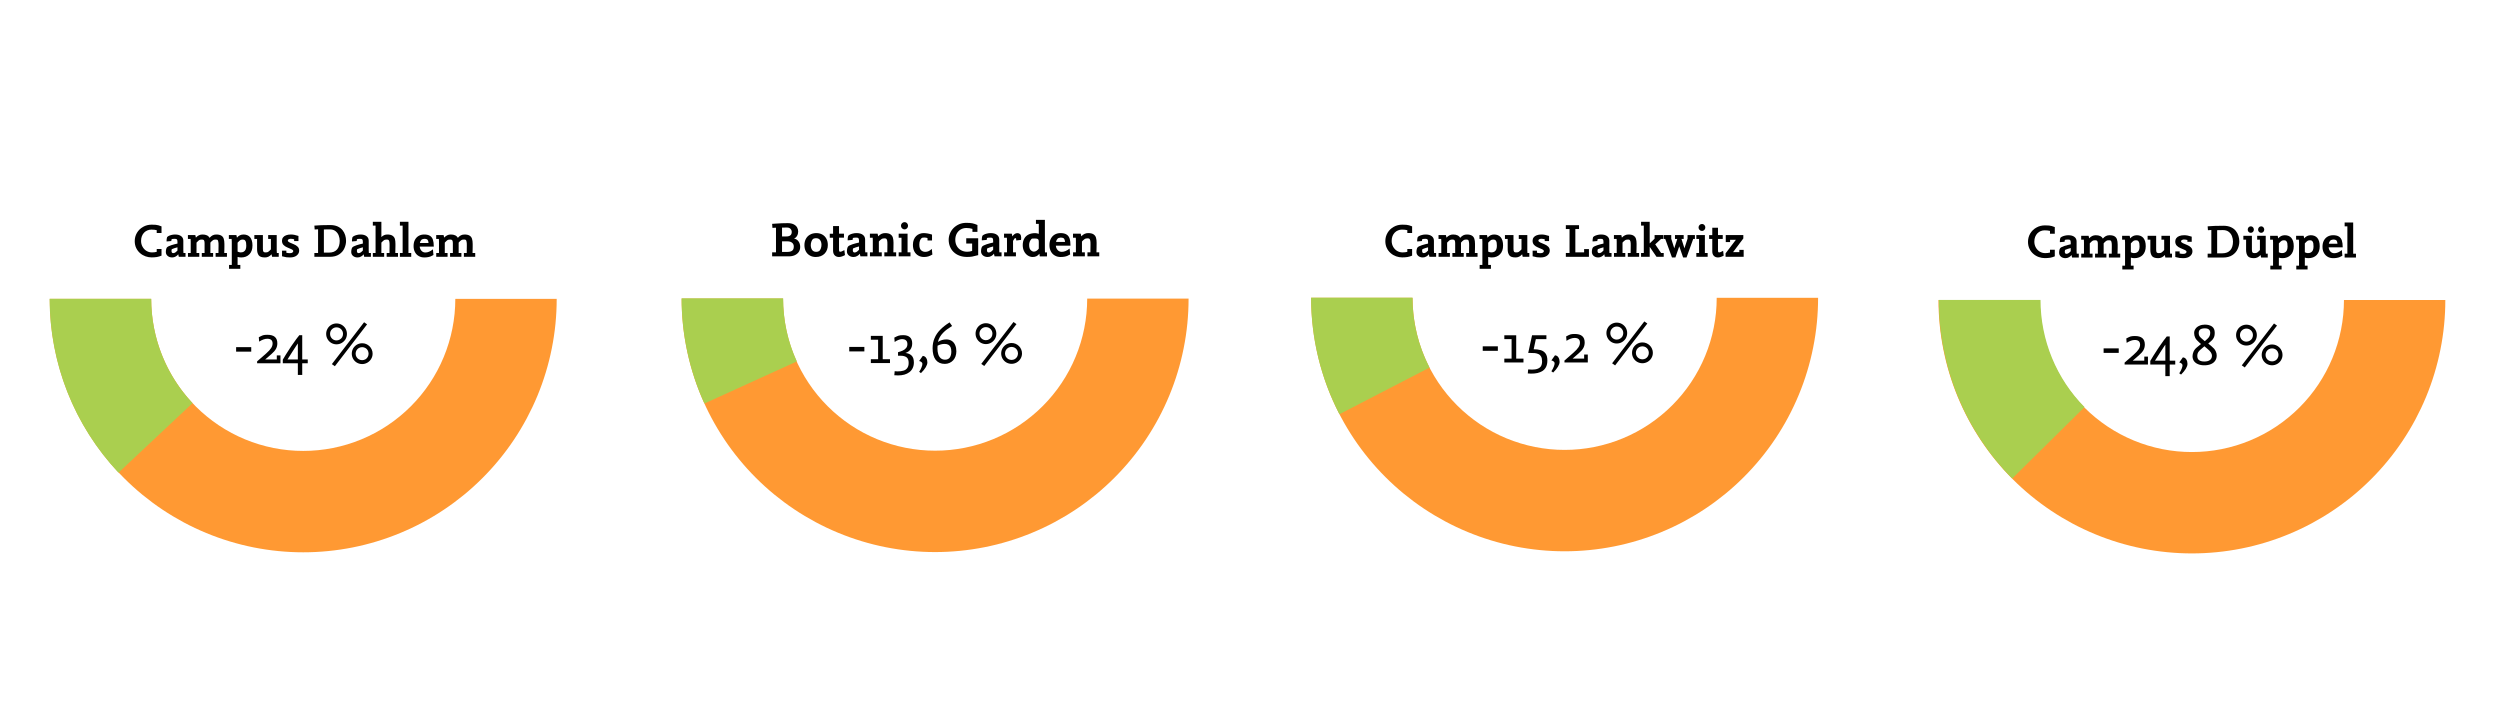 <?xml version="1.0" encoding="UTF-8" standalone="no"?>
<!DOCTYPE svg PUBLIC "-//W3C//DTD SVG 1.1//EN" "http://www.w3.org/Graphics/SVG/1.1/DTD/svg11.dtd">
<svg width="100%" height="100%" viewBox="0 0 3500 1000" version="1.1" xmlns="http://www.w3.org/2000/svg" xmlns:xlink="http://www.w3.org/1999/xlink" xml:space="preserve" xmlns:serif="http://www.serif.com/" style="fill-rule:evenodd;clip-rule:evenodd;stroke-linejoin:round;stroke-miterlimit:2;">
    <g transform="matrix(1,0,0,1,-1.772,-155.85)">
        <g transform="matrix(1.12,0,0,1.12,-96.412,519.201)">
            <g transform="matrix(75,0,0,75,378.16,129.688)">
                <rect x="0.062" y="-0.269" width="0.252" height="0.075"/>
            </g>
            <g transform="matrix(75,0,0,75,406.285,129.688)">
                <path d="M0.426,-0L0.037,-0L0.037,-0.032L0.186,-0.162C0.227,-0.198 0.255,-0.229 0.271,-0.254C0.287,-0.279 0.295,-0.305 0.295,-0.33C0.295,-0.357 0.287,-0.377 0.272,-0.39C0.257,-0.403 0.235,-0.409 0.206,-0.409C0.166,-0.409 0.121,-0.393 0.071,-0.361L0.065,-0.434C0.095,-0.45 0.118,-0.461 0.135,-0.467C0.151,-0.472 0.175,-0.475 0.208,-0.475C0.319,-0.475 0.374,-0.428 0.374,-0.333C0.374,-0.3 0.367,-0.27 0.352,-0.242C0.337,-0.214 0.312,-0.185 0.277,-0.155L0.172,-0.064L0.365,-0.064L0.365,-0.132L0.426,-0.132L0.426,-0Z" style="fill-rule:nonzero;"/>
            </g>
            <g transform="matrix(75,0,0,75,439.354,129.688)">
                <path d="M0.44,-0L0.348,-0L0.348,0.194L0.275,0.194L0.275,-0L0.024,-0L0.024,-0.06C0.033,-0.076 0.05,-0.104 0.075,-0.145C0.1,-0.186 0.129,-0.23 0.161,-0.279C0.196,-0.33 0.225,-0.371 0.248,-0.402C0.271,-0.433 0.288,-0.455 0.299,-0.468L0.348,-0.468L0.348,-0.064L0.44,-0.064L0.44,-0ZM0.275,-0.064L0.275,-0.331C0.27,-0.324 0.26,-0.31 0.247,-0.29C0.233,-0.27 0.213,-0.238 0.186,-0.196C0.165,-0.163 0.147,-0.135 0.132,-0.111C0.116,-0.087 0.107,-0.071 0.102,-0.064L0.275,-0.064Z" style="fill-rule:nonzero;"/>
            </g>
            <g transform="matrix(75,0,0,75,492.821,129.688)">
                <path d="M0.808,-0.16C0.808,-0.129 0.8,-0.1 0.784,-0.073C0.769,-0.047 0.747,-0.026 0.72,-0.01C0.693,0.005 0.664,0.013 0.634,0.013C0.603,0.013 0.574,0.005 0.547,-0.01C0.521,-0.025 0.5,-0.046 0.484,-0.073C0.469,-0.1 0.461,-0.129 0.461,-0.16C0.461,-0.192 0.469,-0.221 0.484,-0.248C0.5,-0.274 0.521,-0.295 0.547,-0.311C0.574,-0.326 0.603,-0.334 0.634,-0.334C0.658,-0.334 0.68,-0.33 0.701,-0.321C0.722,-0.312 0.741,-0.299 0.757,-0.283C0.773,-0.268 0.785,-0.249 0.794,-0.228C0.804,-0.206 0.808,-0.184 0.808,-0.16ZM0.716,-0.649L0.179,0.049L0.129,0.014L0.666,-0.684L0.716,-0.649ZM0.38,-0.49C0.38,-0.458 0.372,-0.429 0.357,-0.402C0.341,-0.376 0.32,-0.355 0.293,-0.339C0.267,-0.324 0.238,-0.316 0.206,-0.316C0.175,-0.316 0.147,-0.324 0.12,-0.339C0.093,-0.355 0.072,-0.376 0.057,-0.403C0.042,-0.429 0.034,-0.458 0.034,-0.49C0.034,-0.522 0.042,-0.551 0.057,-0.577C0.072,-0.604 0.093,-0.625 0.12,-0.641C0.147,-0.656 0.175,-0.664 0.206,-0.664C0.238,-0.664 0.267,-0.656 0.293,-0.641C0.32,-0.625 0.341,-0.604 0.357,-0.578C0.372,-0.551 0.38,-0.522 0.38,-0.49ZM0.741,-0.16C0.741,-0.18 0.736,-0.198 0.727,-0.215C0.718,-0.232 0.705,-0.245 0.688,-0.255C0.671,-0.264 0.653,-0.269 0.634,-0.269C0.614,-0.269 0.596,-0.264 0.579,-0.255C0.562,-0.245 0.549,-0.232 0.539,-0.215C0.53,-0.198 0.525,-0.18 0.525,-0.16C0.525,-0.141 0.53,-0.122 0.539,-0.106C0.549,-0.089 0.562,-0.076 0.579,-0.066C0.596,-0.057 0.614,-0.052 0.634,-0.052C0.653,-0.052 0.671,-0.057 0.688,-0.066C0.705,-0.076 0.718,-0.089 0.727,-0.106C0.736,-0.123 0.741,-0.141 0.741,-0.16ZM0.315,-0.49C0.315,-0.505 0.312,-0.519 0.307,-0.532C0.301,-0.546 0.293,-0.557 0.284,-0.567C0.274,-0.577 0.262,-0.585 0.249,-0.591C0.236,-0.596 0.222,-0.599 0.206,-0.599C0.176,-0.599 0.151,-0.588 0.13,-0.567C0.109,-0.546 0.099,-0.52 0.099,-0.49C0.099,-0.46 0.11,-0.434 0.13,-0.413C0.151,-0.392 0.176,-0.381 0.206,-0.381C0.226,-0.381 0.244,-0.386 0.261,-0.396C0.278,-0.405 0.291,-0.419 0.301,-0.435C0.31,-0.452 0.315,-0.47 0.315,-0.49Z" style="fill-rule:nonzero;"/>
            </g>
        </g>
        <g transform="matrix(1.12,0,0,1.12,-274.619,376.281)">
            <g transform="matrix(60,0,0,60,411.238,124.214)">
                <path d="M0.624,-0.025C0.593,-0.012 0.561,-0.002 0.528,0.004C0.495,0.009 0.459,0.012 0.418,0.012C0.375,0.012 0.333,0.005 0.291,-0.01C0.249,-0.025 0.211,-0.047 0.177,-0.077C0.143,-0.106 0.116,-0.142 0.096,-0.184C0.076,-0.227 0.066,-0.274 0.066,-0.327C0.066,-0.39 0.081,-0.447 0.112,-0.5C0.143,-0.552 0.186,-0.594 0.24,-0.624C0.294,-0.655 0.354,-0.67 0.42,-0.67C0.454,-0.67 0.482,-0.669 0.504,-0.667C0.525,-0.664 0.545,-0.661 0.562,-0.656C0.58,-0.65 0.601,-0.643 0.624,-0.634L0.624,-0.496L0.524,-0.496L0.524,-0.555C0.493,-0.563 0.455,-0.567 0.412,-0.567C0.384,-0.567 0.357,-0.562 0.331,-0.551C0.305,-0.541 0.282,-0.525 0.262,-0.505C0.242,-0.485 0.227,-0.46 0.215,-0.431C0.204,-0.402 0.198,-0.369 0.198,-0.333C0.198,-0.287 0.208,-0.246 0.229,-0.209C0.249,-0.173 0.276,-0.144 0.311,-0.123C0.346,-0.102 0.384,-0.092 0.425,-0.092C0.462,-0.092 0.495,-0.096 0.524,-0.104L0.524,-0.163L0.624,-0.163L0.624,-0.025Z" style="fill-rule:nonzero;"/>
            </g>
            <g transform="matrix(60,0,0,60,452.048,124.214)">
                <path d="M0.444,-0L0.304,-0C0.301,-0.01 0.297,-0.028 0.292,-0.053C0.28,-0.035 0.263,-0.02 0.24,-0.007C0.217,0.007 0.192,0.013 0.166,0.013C0.127,0.013 0.096,0.002 0.071,-0.019C0.046,-0.041 0.034,-0.068 0.034,-0.1C0.034,-0.121 0.036,-0.14 0.04,-0.156C0.044,-0.173 0.049,-0.186 0.056,-0.195C0.068,-0.21 0.097,-0.225 0.144,-0.241C0.192,-0.256 0.236,-0.268 0.276,-0.276L0.276,-0.31C0.276,-0.336 0.272,-0.353 0.265,-0.362C0.258,-0.371 0.243,-0.375 0.218,-0.375C0.18,-0.375 0.158,-0.371 0.154,-0.364C0.153,-0.362 0.152,-0.359 0.151,-0.355C0.149,-0.351 0.149,-0.346 0.149,-0.342C0.149,-0.337 0.148,-0.333 0.148,-0.329L0.05,-0.32C0.049,-0.325 0.049,-0.332 0.049,-0.339C0.049,-0.358 0.052,-0.381 0.059,-0.407C0.061,-0.413 0.07,-0.421 0.086,-0.431C0.103,-0.441 0.124,-0.449 0.149,-0.455C0.174,-0.462 0.2,-0.465 0.228,-0.465C0.281,-0.465 0.323,-0.453 0.353,-0.43C0.383,-0.407 0.398,-0.376 0.398,-0.335L0.398,-0.134C0.398,-0.115 0.399,-0.097 0.401,-0.08L0.444,-0.08L0.444,-0ZM0.276,-0.131L0.276,-0.198C0.231,-0.187 0.192,-0.174 0.158,-0.159C0.154,-0.148 0.152,-0.137 0.152,-0.125C0.152,-0.11 0.154,-0.098 0.16,-0.09C0.165,-0.081 0.174,-0.077 0.188,-0.077C0.206,-0.077 0.223,-0.084 0.24,-0.097C0.256,-0.111 0.268,-0.122 0.276,-0.131Z" style="fill-rule:nonzero;"/>
            </g>
            <g transform="matrix(60,0,0,60,479.88,124.214)">
                <path d="M0.843,-0L0.607,-0L0.607,-0.08L0.666,-0.08C0.667,-0.15 0.668,-0.204 0.668,-0.24C0.668,-0.261 0.668,-0.276 0.667,-0.286C0.664,-0.312 0.66,-0.331 0.654,-0.343C0.648,-0.354 0.635,-0.36 0.614,-0.36C0.586,-0.36 0.568,-0.357 0.559,-0.351C0.551,-0.347 0.54,-0.339 0.528,-0.328C0.516,-0.317 0.506,-0.306 0.498,-0.296L0.498,-0.08L0.555,-0.08L0.555,-0L0.319,-0L0.319,-0.08L0.377,-0.08L0.377,-0.286C0.377,-0.309 0.374,-0.327 0.367,-0.34C0.36,-0.353 0.346,-0.36 0.326,-0.36C0.298,-0.36 0.279,-0.357 0.271,-0.351C0.263,-0.347 0.252,-0.339 0.24,-0.327C0.227,-0.316 0.217,-0.306 0.209,-0.296L0.209,-0.08L0.267,-0.08L0.267,-0L0.031,-0L0.031,-0.08L0.088,-0.08L0.088,-0.319C0.088,-0.332 0.087,-0.349 0.086,-0.372L0.03,-0.372L0.03,-0.453L0.184,-0.453L0.196,-0.4C0.235,-0.443 0.281,-0.465 0.333,-0.465C0.407,-0.465 0.456,-0.442 0.481,-0.395C0.501,-0.419 0.523,-0.436 0.545,-0.448C0.567,-0.459 0.592,-0.465 0.621,-0.465C0.665,-0.465 0.7,-0.457 0.725,-0.442C0.75,-0.427 0.767,-0.405 0.776,-0.376C0.785,-0.348 0.79,-0.312 0.79,-0.268L0.79,-0.206C0.789,-0.192 0.789,-0.174 0.789,-0.153C0.788,-0.132 0.788,-0.108 0.787,-0.08L0.843,-0.08L0.843,-0Z" style="fill-rule:nonzero;"/>
            </g>
            <g transform="matrix(60,0,0,60,531.648,124.214)">
                <path d="M0.512,-0.235C0.512,-0.158 0.491,-0.097 0.448,-0.053C0.406,-0.009 0.348,0.013 0.277,0.013C0.25,0.013 0.225,0.009 0.202,0.002L0.202,0.169L0.259,0.169L0.259,0.249L0.024,0.249L0.024,0.169L0.081,0.169L0.081,-0.314C0.081,-0.333 0.08,-0.353 0.078,-0.372L0.02,-0.372L0.02,-0.453L0.177,-0.453L0.189,-0.399C0.224,-0.443 0.271,-0.465 0.328,-0.465C0.355,-0.465 0.38,-0.46 0.403,-0.451C0.426,-0.442 0.445,-0.428 0.461,-0.41C0.477,-0.391 0.49,-0.367 0.499,-0.337C0.508,-0.308 0.512,-0.274 0.512,-0.235ZM0.383,-0.227C0.383,-0.252 0.382,-0.274 0.379,-0.292C0.377,-0.309 0.37,-0.325 0.36,-0.339C0.349,-0.353 0.333,-0.36 0.311,-0.36C0.303,-0.36 0.293,-0.359 0.282,-0.357C0.272,-0.355 0.265,-0.353 0.263,-0.351C0.257,-0.347 0.248,-0.34 0.236,-0.33C0.224,-0.32 0.213,-0.309 0.202,-0.295L0.202,-0.109C0.227,-0.097 0.248,-0.092 0.266,-0.092C0.292,-0.092 0.313,-0.097 0.33,-0.107C0.348,-0.118 0.361,-0.133 0.37,-0.153C0.378,-0.174 0.383,-0.198 0.383,-0.227Z" style="fill-rule:nonzero;"/>
            </g>
            <g transform="matrix(60,0,0,60,564.109,124.214)">
                <path d="M0.518,-0L0.38,-0L0.368,-0.053C0.33,-0.009 0.285,0.013 0.232,0.013C0.166,0.013 0.122,-0.002 0.1,-0.033C0.078,-0.065 0.067,-0.105 0.067,-0.156L0.067,-0.372L0.01,-0.372L0.01,-0.453L0.188,-0.453L0.188,-0.166C0.188,-0.137 0.192,-0.118 0.199,-0.107C0.207,-0.097 0.22,-0.092 0.239,-0.092C0.266,-0.092 0.285,-0.095 0.294,-0.101C0.298,-0.104 0.303,-0.108 0.31,-0.113C0.316,-0.118 0.324,-0.125 0.334,-0.134C0.343,-0.143 0.35,-0.15 0.355,-0.156L0.355,-0.372L0.298,-0.372L0.298,-0.453L0.476,-0.453L0.476,-0.134C0.476,-0.115 0.477,-0.097 0.479,-0.08L0.518,-0.08L0.518,-0Z" style="fill-rule:nonzero;"/>
            </g>
            <g transform="matrix(60,0,0,60,596.98,124.214)">
                <path d="M0.396,-0.129C0.396,-0.089 0.379,-0.056 0.345,-0.028C0.312,-0.001 0.265,0.013 0.205,0.013C0.175,0.013 0.151,0.012 0.13,0.009C0.11,0.006 0.08,-0.001 0.039,-0.011L0.039,-0.128L0.129,-0.128L0.129,-0.085C0.154,-0.079 0.178,-0.076 0.202,-0.076C0.228,-0.076 0.246,-0.081 0.257,-0.09C0.267,-0.099 0.273,-0.109 0.273,-0.119C0.273,-0.134 0.259,-0.148 0.231,-0.16C0.203,-0.173 0.175,-0.185 0.146,-0.197C0.116,-0.209 0.091,-0.226 0.07,-0.247C0.049,-0.269 0.038,-0.298 0.038,-0.334C0.038,-0.361 0.045,-0.384 0.06,-0.404C0.075,-0.424 0.096,-0.439 0.124,-0.449C0.152,-0.46 0.186,-0.465 0.225,-0.465C0.27,-0.465 0.322,-0.455 0.381,-0.435L0.381,-0.328L0.291,-0.328L0.291,-0.365C0.266,-0.372 0.242,-0.376 0.219,-0.376C0.207,-0.376 0.194,-0.373 0.18,-0.367C0.166,-0.361 0.159,-0.352 0.159,-0.338C0.159,-0.324 0.173,-0.31 0.199,-0.298C0.226,-0.286 0.255,-0.274 0.286,-0.261C0.317,-0.249 0.343,-0.232 0.364,-0.211C0.385,-0.191 0.396,-0.163 0.396,-0.129Z" style="fill-rule:nonzero;"/>
            </g>
            <g transform="matrix(60,0,0,60,637.527,124.214)">
                <path d="M0.697,-0.333C0.697,-0.281 0.686,-0.23 0.663,-0.179C0.641,-0.128 0.604,-0.085 0.553,-0.051C0.502,-0.017 0.437,-0 0.358,-0L0.037,-0L0.037,-0.08L0.114,-0.08L0.114,-0.574L0.043,-0.569L0.037,-0.65C0.104,-0.654 0.152,-0.657 0.179,-0.659C0.224,-0.661 0.287,-0.662 0.367,-0.662C0.427,-0.662 0.478,-0.652 0.521,-0.633C0.563,-0.614 0.597,-0.588 0.623,-0.556C0.648,-0.525 0.667,-0.49 0.679,-0.451C0.691,-0.412 0.697,-0.373 0.697,-0.333ZM0.565,-0.333C0.565,-0.371 0.558,-0.408 0.544,-0.445C0.53,-0.482 0.507,-0.512 0.476,-0.536C0.445,-0.56 0.405,-0.572 0.356,-0.572L0.349,-0.572L0.235,-0.57L0.235,-0.088L0.343,-0.088C0.38,-0.088 0.413,-0.094 0.441,-0.105C0.469,-0.117 0.492,-0.133 0.51,-0.154C0.528,-0.175 0.542,-0.2 0.551,-0.231C0.56,-0.262 0.565,-0.296 0.565,-0.333Z" style="fill-rule:nonzero;"/>
            </g>
            <g transform="matrix(60,0,0,60,683.787,124.214)">
                <path d="M0.444,-0L0.304,-0C0.301,-0.01 0.297,-0.028 0.292,-0.053C0.28,-0.035 0.263,-0.02 0.24,-0.007C0.217,0.007 0.192,0.013 0.166,0.013C0.127,0.013 0.096,0.002 0.071,-0.019C0.046,-0.041 0.034,-0.068 0.034,-0.1C0.034,-0.121 0.036,-0.14 0.04,-0.156C0.044,-0.173 0.049,-0.186 0.056,-0.195C0.068,-0.21 0.097,-0.225 0.144,-0.241C0.192,-0.256 0.236,-0.268 0.276,-0.276L0.276,-0.31C0.276,-0.336 0.272,-0.353 0.265,-0.362C0.258,-0.371 0.243,-0.375 0.218,-0.375C0.18,-0.375 0.158,-0.371 0.154,-0.364C0.153,-0.362 0.152,-0.359 0.151,-0.355C0.149,-0.351 0.149,-0.346 0.149,-0.342C0.149,-0.337 0.148,-0.333 0.148,-0.329L0.05,-0.32C0.049,-0.325 0.049,-0.332 0.049,-0.339C0.049,-0.358 0.052,-0.381 0.059,-0.407C0.061,-0.413 0.07,-0.421 0.086,-0.431C0.103,-0.441 0.124,-0.449 0.149,-0.455C0.174,-0.462 0.2,-0.465 0.228,-0.465C0.281,-0.465 0.323,-0.453 0.353,-0.43C0.383,-0.407 0.398,-0.376 0.398,-0.335L0.398,-0.134C0.398,-0.115 0.399,-0.097 0.401,-0.08L0.444,-0.08L0.444,-0ZM0.276,-0.131L0.276,-0.198C0.231,-0.187 0.192,-0.174 0.158,-0.159C0.154,-0.148 0.152,-0.137 0.152,-0.125C0.152,-0.11 0.154,-0.098 0.16,-0.09C0.165,-0.081 0.174,-0.077 0.188,-0.077C0.206,-0.077 0.223,-0.084 0.24,-0.097C0.256,-0.111 0.268,-0.122 0.276,-0.131Z" style="fill-rule:nonzero;"/>
            </g>
            <g transform="matrix(60,0,0,60,711.619,124.214)">
                <path d="M0.544,-0L0.308,-0L0.308,-0.08L0.367,-0.08C0.368,-0.123 0.369,-0.176 0.369,-0.239C0.369,-0.26 0.369,-0.275 0.368,-0.286C0.366,-0.315 0.361,-0.334 0.354,-0.344C0.346,-0.355 0.333,-0.36 0.315,-0.36C0.303,-0.36 0.291,-0.359 0.281,-0.357C0.271,-0.356 0.264,-0.354 0.26,-0.351C0.254,-0.348 0.245,-0.341 0.232,-0.33C0.219,-0.319 0.208,-0.308 0.198,-0.296L0.198,-0.08L0.256,-0.08L0.256,-0L0.02,-0L0.02,-0.08L0.077,-0.08L0.077,-0.65L0.02,-0.65L0.02,-0.73L0.198,-0.73L0.198,-0.412C0.233,-0.447 0.275,-0.465 0.322,-0.465C0.37,-0.465 0.406,-0.456 0.431,-0.439C0.456,-0.421 0.472,-0.399 0.48,-0.372C0.487,-0.345 0.491,-0.311 0.491,-0.27L0.491,-0.223L0.488,-0.08L0.544,-0.08L0.544,-0Z" style="fill-rule:nonzero;"/>
            </g>
            <g transform="matrix(60,0,0,60,745.457,124.214)">
                <path d="M0.256,-0L0.02,-0L0.02,-0.08L0.077,-0.08L0.077,-0.65L0.02,-0.65L0.02,-0.73L0.198,-0.73L0.198,-0.08L0.256,-0.08L0.256,-0Z" style="fill-rule:nonzero;"/>
            </g>
            <g transform="matrix(60,0,0,60,762.009,124.214)">
                <path d="M0.45,-0.213L0.157,-0.213C0.159,-0.181 0.171,-0.152 0.192,-0.127C0.214,-0.102 0.242,-0.09 0.275,-0.09C0.326,-0.09 0.378,-0.112 0.432,-0.156L0.443,-0.038C0.422,-0.026 0.403,-0.016 0.386,-0.009C0.369,-0.002 0.349,0.003 0.327,0.007C0.305,0.011 0.28,0.013 0.251,0.013C0.209,0.013 0.171,0.004 0.137,-0.016C0.103,-0.035 0.077,-0.062 0.058,-0.098C0.038,-0.134 0.029,-0.177 0.029,-0.225C0.029,-0.274 0.038,-0.316 0.057,-0.353C0.076,-0.389 0.102,-0.417 0.135,-0.436C0.168,-0.455 0.207,-0.465 0.25,-0.465C0.3,-0.465 0.34,-0.456 0.369,-0.438C0.399,-0.42 0.42,-0.392 0.432,-0.356C0.444,-0.319 0.45,-0.272 0.45,-0.213ZM0.341,-0.288L0.341,-0.287C0.339,-0.318 0.332,-0.34 0.321,-0.354C0.31,-0.368 0.286,-0.375 0.25,-0.375C0.244,-0.375 0.235,-0.373 0.222,-0.369C0.209,-0.365 0.201,-0.362 0.199,-0.361C0.192,-0.354 0.185,-0.345 0.177,-0.333C0.169,-0.321 0.164,-0.306 0.161,-0.288L0.341,-0.288Z" style="fill-rule:nonzero;"/>
            </g>
            <g transform="matrix(60,0,0,60,790.222,124.214)">
                <path d="M0.843,-0L0.607,-0L0.607,-0.08L0.666,-0.08C0.667,-0.15 0.668,-0.204 0.668,-0.24C0.668,-0.261 0.668,-0.276 0.667,-0.286C0.664,-0.312 0.66,-0.331 0.654,-0.343C0.648,-0.354 0.635,-0.36 0.614,-0.36C0.586,-0.36 0.568,-0.357 0.559,-0.351C0.551,-0.347 0.54,-0.339 0.528,-0.328C0.516,-0.317 0.506,-0.306 0.498,-0.296L0.498,-0.08L0.555,-0.08L0.555,-0L0.319,-0L0.319,-0.08L0.377,-0.08L0.377,-0.286C0.377,-0.309 0.374,-0.327 0.367,-0.34C0.36,-0.353 0.346,-0.36 0.326,-0.36C0.298,-0.36 0.279,-0.357 0.271,-0.351C0.263,-0.347 0.252,-0.339 0.24,-0.327C0.227,-0.316 0.217,-0.306 0.209,-0.296L0.209,-0.08L0.267,-0.08L0.267,-0L0.031,-0L0.031,-0.08L0.088,-0.08L0.088,-0.319C0.088,-0.332 0.087,-0.349 0.086,-0.372L0.03,-0.372L0.03,-0.453L0.184,-0.453L0.196,-0.4C0.235,-0.443 0.281,-0.465 0.333,-0.465C0.407,-0.465 0.456,-0.442 0.481,-0.395C0.501,-0.419 0.523,-0.436 0.545,-0.448C0.567,-0.459 0.592,-0.465 0.621,-0.465C0.665,-0.465 0.7,-0.457 0.725,-0.442C0.75,-0.427 0.767,-0.405 0.776,-0.376C0.785,-0.348 0.79,-0.312 0.79,-0.268L0.79,-0.206C0.789,-0.192 0.789,-0.174 0.789,-0.153C0.788,-0.132 0.788,-0.108 0.787,-0.08L0.843,-0.08L0.843,-0Z" style="fill-rule:nonzero;"/>
            </g>
        </g>
        <g transform="matrix(4.474,0,0,-4.474,-377.618,1377.95)">
            <path d="M100.375,179.641C100.375,177.047 100.5,174.453 100.755,171.87C101.01,169.281 101.391,166.719 101.901,164.172C102.406,161.62 103.036,159.104 103.792,156.62C104.542,154.135 105.417,151.693 106.411,149.292C107.406,146.891 108.516,144.547 109.74,142.255C110.964,139.964 112.297,137.74 113.74,135.578C115.182,133.417 116.729,131.333 118.38,129.328C120.026,127.318 121.766,125.396 123.604,123.563C125.443,121.724 127.365,119.979 129.37,118.333C131.38,116.688 133.464,115.141 135.625,113.698C137.781,112.255 140.01,110.922 142.302,109.693C144.589,108.469 146.938,107.359 149.333,106.37C151.734,105.375 154.177,104.5 156.667,103.745C159.151,102.99 161.667,102.359 164.214,101.854C166.76,101.349 169.328,100.969 171.911,100.714C174.5,100.458 177.089,100.328 179.688,100.328C182.286,100.328 184.875,100.458 187.464,100.714C190.047,100.969 192.615,101.349 195.161,101.854C197.708,102.359 200.224,102.99 202.708,103.745C205.198,104.5 207.641,105.375 210.036,106.37C212.438,107.359 214.786,108.469 217.073,109.693C219.365,110.922 221.594,112.255 223.75,113.698C225.911,115.141 227.995,116.688 230.005,118.333C232.01,119.979 233.932,121.724 235.771,123.563C237.604,125.396 239.349,127.318 240.995,129.328C242.646,131.333 244.193,133.417 245.635,135.578C247.078,137.74 248.411,139.964 249.635,142.255C250.859,144.547 251.969,146.891 252.964,149.292C253.958,151.693 254.833,154.135 255.583,156.62C256.339,159.104 256.969,161.62 257.474,164.172C257.984,166.719 258.365,169.281 258.62,171.87C258.875,174.453 259,177.047 259,179.641L227.276,179.641C227.276,178.083 227.198,176.531 227.047,174.979C226.891,173.427 226.667,171.885 226.359,170.359C226.057,168.828 225.677,167.318 225.224,165.828C224.771,164.339 224.25,162.87 223.651,161.432C223.057,159.99 222.391,158.583 221.656,157.208C220.922,155.833 220.12,154.5 219.255,153.203C218.391,151.906 217.464,150.656 216.474,149.453C215.484,148.25 214.438,147.094 213.339,145.995C212.234,144.891 211.083,143.844 209.875,142.859C208.672,141.87 207.422,140.943 206.125,140.073C204.828,139.208 203.495,138.411 202.12,137.672C200.745,136.938 199.339,136.276 197.896,135.677C196.458,135.083 194.995,134.557 193.5,134.104C192.01,133.651 190.5,133.276 188.969,132.969C187.443,132.667 185.901,132.438 184.354,132.286C182.802,132.13 181.245,132.057 179.688,132.057C178.13,132.057 176.573,132.13 175.021,132.286C173.474,132.438 171.932,132.667 170.401,132.969C168.875,133.276 167.365,133.651 165.875,134.104C164.38,134.557 162.917,135.083 161.474,135.677C160.036,136.276 158.63,136.938 157.255,137.672C155.88,138.411 154.547,139.208 153.25,140.073C151.953,140.943 150.703,141.87 149.5,142.859C148.292,143.844 147.141,144.891 146.036,145.995C144.938,147.094 143.891,148.25 142.901,149.453C141.911,150.656 140.984,151.906 140.12,153.203C139.255,154.5 138.453,155.833 137.719,157.208C136.984,158.583 136.318,159.99 135.724,161.432C135.125,162.87 134.599,164.339 134.151,165.828C133.698,167.318 133.318,168.828 133.016,170.359C132.708,171.885 132.479,173.427 132.328,174.979C132.177,176.531 132.099,178.083 132.099,179.641L100.375,179.641Z" style="fill:rgb(255,153,51);fill-rule:nonzero;"/>
        </g>
        <g transform="matrix(3.998,0,0,-3.998,-332.426,1329.04)">
            <path d="M100.969,188.807C100.969,183.203 101.495,177.651 102.547,172.146C103.594,166.635 105.151,161.281 107.214,156.068C109.276,150.854 111.813,145.885 114.813,141.151C117.818,136.417 121.24,132.01 125.073,127.922L151.01,152.276C148.708,154.729 146.656,157.375 144.854,160.214C143.052,163.052 141.531,166.036 140.292,169.167C139.057,172.292 138.12,175.505 137.49,178.813C136.859,182.115 136.547,185.448 136.547,188.807L100.969,188.807Z" style="fill:rgb(170,207,79);fill-rule:nonzero;"/>
        </g>
        <g transform="matrix(1.12,0,0,1.12,-19.962,-63.455)">
            <g transform="matrix(1,0,0,1,2292.62,521.767)">
                <g transform="matrix(75,0,0,75,351.647,129.688)">
                    <rect x="0.062" y="-0.269" width="0.252" height="0.075"/>
                </g>
                <g transform="matrix(75,0,0,75,379.772,129.688)">
                    <path d="M0.426,-0L0.037,-0L0.037,-0.032L0.186,-0.162C0.227,-0.198 0.255,-0.229 0.271,-0.254C0.287,-0.279 0.295,-0.305 0.295,-0.33C0.295,-0.357 0.287,-0.377 0.272,-0.39C0.257,-0.403 0.235,-0.409 0.206,-0.409C0.166,-0.409 0.121,-0.393 0.071,-0.361L0.065,-0.434C0.095,-0.45 0.118,-0.461 0.135,-0.467C0.151,-0.472 0.175,-0.475 0.208,-0.475C0.319,-0.475 0.374,-0.428 0.374,-0.333C0.374,-0.3 0.367,-0.27 0.352,-0.242C0.337,-0.214 0.312,-0.185 0.277,-0.155L0.172,-0.064L0.365,-0.064L0.365,-0.132L0.426,-0.132L0.426,-0Z" style="fill-rule:nonzero;"/>
                </g>
                <g transform="matrix(75,0,0,75,412.841,129.688)">
                    <path d="M0.44,-0L0.348,-0L0.348,0.194L0.275,0.194L0.275,-0L0.024,-0L0.024,-0.06C0.033,-0.076 0.05,-0.104 0.075,-0.145C0.1,-0.186 0.129,-0.23 0.161,-0.279C0.196,-0.33 0.225,-0.371 0.248,-0.402C0.271,-0.433 0.288,-0.455 0.299,-0.468L0.348,-0.468L0.348,-0.064L0.44,-0.064L0.44,-0ZM0.275,-0.064L0.275,-0.331C0.27,-0.324 0.26,-0.31 0.247,-0.29C0.233,-0.27 0.213,-0.238 0.186,-0.196C0.165,-0.163 0.147,-0.135 0.132,-0.111C0.116,-0.087 0.107,-0.071 0.102,-0.064L0.275,-0.064Z" style="fill-rule:nonzero;"/>
                </g>
                <g transform="matrix(75,0,0,75,447.557,129.688)">
                    <path d="M0.181,-0.011C0.181,0.036 0.146,0.096 0.074,0.168L0.044,0.146C0.062,0.12 0.075,0.095 0.084,0.071C0.094,0.047 0.098,0.028 0.098,0.013C0.098,0.003 0.094,-0.007 0.084,-0.015C0.075,-0.024 0.062,-0.03 0.044,-0.034L0.104,-0.119C0.13,-0.117 0.149,-0.105 0.162,-0.083C0.175,-0.062 0.181,-0.038 0.181,-0.011Z" style="fill-rule:nonzero;"/>
                </g>
                <g transform="matrix(75,0,0,75,464.44,129.688)">
                    <path d="M0.443,-0.149C0.443,-0.117 0.435,-0.088 0.418,-0.064C0.402,-0.039 0.378,-0.02 0.347,-0.007C0.315,0.007 0.278,0.013 0.236,0.013C0.196,0.013 0.161,0.007 0.132,-0.006C0.102,-0.018 0.079,-0.036 0.063,-0.059C0.048,-0.082 0.04,-0.109 0.04,-0.139C0.04,-0.163 0.046,-0.188 0.057,-0.215C0.069,-0.241 0.087,-0.265 0.112,-0.285L0.181,-0.342L0.149,-0.37C0.119,-0.396 0.097,-0.421 0.085,-0.446C0.073,-0.47 0.067,-0.497 0.067,-0.525C0.067,-0.551 0.075,-0.575 0.091,-0.597C0.106,-0.619 0.128,-0.635 0.156,-0.647C0.183,-0.659 0.213,-0.665 0.246,-0.665C0.295,-0.665 0.334,-0.654 0.365,-0.633C0.395,-0.611 0.41,-0.577 0.41,-0.531C0.41,-0.514 0.409,-0.497 0.406,-0.482C0.403,-0.466 0.397,-0.451 0.388,-0.436C0.38,-0.421 0.368,-0.407 0.353,-0.394L0.302,-0.349C0.324,-0.332 0.343,-0.316 0.358,-0.303C0.374,-0.29 0.388,-0.276 0.4,-0.263C0.412,-0.249 0.422,-0.233 0.43,-0.213C0.439,-0.194 0.443,-0.172 0.443,-0.149ZM0.335,-0.528L0.335,-0.527C0.335,-0.578 0.305,-0.603 0.246,-0.603C0.213,-0.603 0.187,-0.597 0.169,-0.585C0.152,-0.573 0.143,-0.552 0.143,-0.523C0.143,-0.501 0.148,-0.483 0.158,-0.469C0.167,-0.456 0.187,-0.437 0.216,-0.413L0.245,-0.389L0.289,-0.429C0.32,-0.457 0.335,-0.489 0.335,-0.528ZM0.364,-0.147C0.364,-0.182 0.339,-0.221 0.289,-0.261L0.238,-0.304L0.173,-0.248C0.155,-0.233 0.142,-0.218 0.133,-0.202C0.124,-0.187 0.119,-0.168 0.119,-0.146C0.119,-0.111 0.13,-0.086 0.15,-0.072C0.171,-0.057 0.2,-0.05 0.238,-0.05C0.279,-0.05 0.31,-0.059 0.332,-0.076C0.353,-0.093 0.364,-0.117 0.364,-0.147Z" style="fill-rule:nonzero;"/>
                </g>
                <g transform="matrix(75,0,0,75,519.335,129.688)">
                    <path d="M0.808,-0.16C0.808,-0.129 0.8,-0.1 0.784,-0.073C0.769,-0.047 0.747,-0.026 0.72,-0.01C0.693,0.005 0.664,0.013 0.634,0.013C0.603,0.013 0.574,0.005 0.547,-0.01C0.521,-0.025 0.5,-0.046 0.484,-0.073C0.469,-0.1 0.461,-0.129 0.461,-0.16C0.461,-0.192 0.469,-0.221 0.484,-0.248C0.5,-0.274 0.521,-0.295 0.547,-0.311C0.574,-0.326 0.603,-0.334 0.634,-0.334C0.658,-0.334 0.68,-0.33 0.701,-0.321C0.722,-0.312 0.741,-0.299 0.757,-0.283C0.773,-0.268 0.785,-0.249 0.794,-0.228C0.804,-0.206 0.808,-0.184 0.808,-0.16ZM0.716,-0.649L0.179,0.049L0.129,0.014L0.666,-0.684L0.716,-0.649ZM0.38,-0.49C0.38,-0.458 0.372,-0.429 0.357,-0.402C0.341,-0.376 0.32,-0.355 0.293,-0.339C0.267,-0.324 0.238,-0.316 0.206,-0.316C0.175,-0.316 0.147,-0.324 0.12,-0.339C0.093,-0.355 0.072,-0.376 0.057,-0.403C0.042,-0.429 0.034,-0.458 0.034,-0.49C0.034,-0.522 0.042,-0.551 0.057,-0.577C0.072,-0.604 0.093,-0.625 0.12,-0.641C0.147,-0.656 0.175,-0.664 0.206,-0.664C0.238,-0.664 0.267,-0.656 0.293,-0.641C0.32,-0.625 0.341,-0.604 0.357,-0.578C0.372,-0.551 0.38,-0.522 0.38,-0.49ZM0.741,-0.16C0.741,-0.18 0.736,-0.198 0.727,-0.215C0.718,-0.232 0.705,-0.245 0.688,-0.255C0.671,-0.264 0.653,-0.269 0.634,-0.269C0.614,-0.269 0.596,-0.264 0.579,-0.255C0.562,-0.245 0.549,-0.232 0.539,-0.215C0.53,-0.198 0.525,-0.18 0.525,-0.16C0.525,-0.141 0.53,-0.122 0.539,-0.106C0.549,-0.089 0.562,-0.076 0.579,-0.066C0.596,-0.057 0.614,-0.052 0.634,-0.052C0.653,-0.052 0.671,-0.057 0.688,-0.066C0.705,-0.076 0.718,-0.089 0.727,-0.106C0.736,-0.123 0.741,-0.141 0.741,-0.16ZM0.315,-0.49C0.315,-0.505 0.312,-0.519 0.307,-0.532C0.301,-0.546 0.293,-0.557 0.284,-0.567C0.274,-0.577 0.262,-0.585 0.249,-0.591C0.236,-0.596 0.222,-0.599 0.206,-0.599C0.176,-0.599 0.151,-0.588 0.13,-0.567C0.109,-0.546 0.099,-0.52 0.099,-0.49C0.099,-0.46 0.11,-0.434 0.13,-0.413C0.151,-0.392 0.176,-0.381 0.206,-0.381C0.226,-0.381 0.244,-0.386 0.261,-0.396C0.278,-0.405 0.291,-0.419 0.301,-0.435C0.31,-0.452 0.315,-0.47 0.315,-0.49Z" style="fill-rule:nonzero;"/>
                </g>
            </g>
            <g transform="matrix(1,0,0,1,2130.15,393.517)">
                <g transform="matrix(60,0,0,60,420.3,124.214)">
                    <path d="M0.624,-0.025C0.593,-0.012 0.561,-0.002 0.528,0.004C0.495,0.009 0.459,0.012 0.418,0.012C0.375,0.012 0.333,0.005 0.291,-0.01C0.249,-0.025 0.211,-0.047 0.177,-0.077C0.143,-0.106 0.116,-0.142 0.096,-0.184C0.076,-0.227 0.066,-0.274 0.066,-0.327C0.066,-0.39 0.081,-0.447 0.112,-0.5C0.143,-0.552 0.186,-0.594 0.24,-0.624C0.294,-0.655 0.354,-0.67 0.42,-0.67C0.454,-0.67 0.482,-0.669 0.504,-0.667C0.525,-0.664 0.545,-0.661 0.562,-0.656C0.58,-0.65 0.601,-0.643 0.624,-0.634L0.624,-0.496L0.524,-0.496L0.524,-0.555C0.493,-0.563 0.455,-0.567 0.412,-0.567C0.384,-0.567 0.357,-0.562 0.331,-0.551C0.305,-0.541 0.282,-0.525 0.262,-0.505C0.242,-0.485 0.227,-0.46 0.215,-0.431C0.204,-0.402 0.198,-0.369 0.198,-0.333C0.198,-0.287 0.208,-0.246 0.229,-0.209C0.249,-0.173 0.276,-0.144 0.311,-0.123C0.346,-0.102 0.384,-0.092 0.425,-0.092C0.462,-0.092 0.495,-0.096 0.524,-0.104L0.524,-0.163L0.624,-0.163L0.624,-0.025Z" style="fill-rule:nonzero;"/>
                </g>
                <g transform="matrix(60,0,0,60,461.11,124.214)">
                    <path d="M0.444,-0L0.304,-0C0.301,-0.01 0.297,-0.028 0.292,-0.053C0.28,-0.035 0.263,-0.02 0.24,-0.007C0.217,0.007 0.192,0.013 0.166,0.013C0.127,0.013 0.096,0.002 0.071,-0.019C0.046,-0.041 0.034,-0.068 0.034,-0.1C0.034,-0.121 0.036,-0.14 0.04,-0.156C0.044,-0.173 0.049,-0.186 0.056,-0.195C0.068,-0.21 0.097,-0.225 0.144,-0.241C0.192,-0.256 0.236,-0.268 0.276,-0.276L0.276,-0.31C0.276,-0.336 0.272,-0.353 0.265,-0.362C0.258,-0.371 0.243,-0.375 0.218,-0.375C0.18,-0.375 0.158,-0.371 0.154,-0.364C0.153,-0.362 0.152,-0.359 0.151,-0.355C0.149,-0.351 0.149,-0.346 0.149,-0.342C0.149,-0.337 0.148,-0.333 0.148,-0.329L0.05,-0.32C0.049,-0.325 0.049,-0.332 0.049,-0.339C0.049,-0.358 0.052,-0.381 0.059,-0.407C0.061,-0.413 0.07,-0.421 0.086,-0.431C0.103,-0.441 0.124,-0.449 0.149,-0.455C0.174,-0.462 0.2,-0.465 0.228,-0.465C0.281,-0.465 0.323,-0.453 0.353,-0.43C0.383,-0.407 0.398,-0.376 0.398,-0.335L0.398,-0.134C0.398,-0.115 0.399,-0.097 0.401,-0.08L0.444,-0.08L0.444,-0ZM0.276,-0.131L0.276,-0.198C0.231,-0.187 0.192,-0.174 0.158,-0.159C0.154,-0.148 0.152,-0.137 0.152,-0.125C0.152,-0.11 0.154,-0.098 0.16,-0.09C0.165,-0.081 0.174,-0.077 0.188,-0.077C0.206,-0.077 0.223,-0.084 0.24,-0.097C0.256,-0.111 0.268,-0.122 0.276,-0.131Z" style="fill-rule:nonzero;"/>
                </g>
                <g transform="matrix(60,0,0,60,488.942,124.214)">
                    <path d="M0.843,-0L0.607,-0L0.607,-0.08L0.666,-0.08C0.667,-0.15 0.668,-0.204 0.668,-0.24C0.668,-0.261 0.668,-0.276 0.667,-0.286C0.664,-0.312 0.66,-0.331 0.654,-0.343C0.648,-0.354 0.635,-0.36 0.614,-0.36C0.586,-0.36 0.568,-0.357 0.559,-0.351C0.551,-0.347 0.54,-0.339 0.528,-0.328C0.516,-0.317 0.506,-0.306 0.498,-0.296L0.498,-0.08L0.555,-0.08L0.555,-0L0.319,-0L0.319,-0.08L0.377,-0.08L0.377,-0.286C0.377,-0.309 0.374,-0.327 0.367,-0.34C0.36,-0.353 0.346,-0.36 0.326,-0.36C0.298,-0.36 0.279,-0.357 0.271,-0.351C0.263,-0.347 0.252,-0.339 0.24,-0.327C0.227,-0.316 0.217,-0.306 0.209,-0.296L0.209,-0.08L0.267,-0.08L0.267,-0L0.031,-0L0.031,-0.08L0.088,-0.08L0.088,-0.319C0.088,-0.332 0.087,-0.349 0.086,-0.372L0.03,-0.372L0.03,-0.453L0.184,-0.453L0.196,-0.4C0.235,-0.443 0.281,-0.465 0.333,-0.465C0.407,-0.465 0.456,-0.442 0.481,-0.395C0.501,-0.419 0.523,-0.436 0.545,-0.448C0.567,-0.459 0.592,-0.465 0.621,-0.465C0.665,-0.465 0.7,-0.457 0.725,-0.442C0.75,-0.427 0.767,-0.405 0.776,-0.376C0.785,-0.348 0.79,-0.312 0.79,-0.268L0.79,-0.206C0.789,-0.192 0.789,-0.174 0.789,-0.153C0.788,-0.132 0.788,-0.108 0.787,-0.08L0.843,-0.08L0.843,-0Z" style="fill-rule:nonzero;"/>
                </g>
                <g transform="matrix(60,0,0,60,540.71,124.214)">
                    <path d="M0.512,-0.235C0.512,-0.158 0.491,-0.097 0.448,-0.053C0.406,-0.009 0.348,0.013 0.277,0.013C0.25,0.013 0.225,0.009 0.202,0.002L0.202,0.169L0.259,0.169L0.259,0.249L0.024,0.249L0.024,0.169L0.081,0.169L0.081,-0.314C0.081,-0.333 0.08,-0.353 0.078,-0.372L0.02,-0.372L0.02,-0.453L0.177,-0.453L0.189,-0.399C0.224,-0.443 0.271,-0.465 0.328,-0.465C0.355,-0.465 0.38,-0.46 0.403,-0.451C0.426,-0.442 0.445,-0.428 0.461,-0.41C0.477,-0.391 0.49,-0.367 0.499,-0.337C0.508,-0.308 0.512,-0.274 0.512,-0.235ZM0.383,-0.227C0.383,-0.252 0.382,-0.274 0.379,-0.292C0.377,-0.309 0.37,-0.325 0.36,-0.339C0.349,-0.353 0.333,-0.36 0.311,-0.36C0.303,-0.36 0.293,-0.359 0.282,-0.357C0.272,-0.355 0.265,-0.353 0.263,-0.351C0.257,-0.347 0.248,-0.34 0.236,-0.33C0.224,-0.32 0.213,-0.309 0.202,-0.295L0.202,-0.109C0.227,-0.097 0.248,-0.092 0.266,-0.092C0.292,-0.092 0.313,-0.097 0.33,-0.107C0.348,-0.118 0.361,-0.133 0.37,-0.153C0.378,-0.174 0.383,-0.198 0.383,-0.227Z" style="fill-rule:nonzero;"/>
                </g>
                <g transform="matrix(60,0,0,60,573.171,124.214)">
                    <path d="M0.518,-0L0.38,-0L0.368,-0.053C0.33,-0.009 0.285,0.013 0.232,0.013C0.166,0.013 0.122,-0.002 0.1,-0.033C0.078,-0.065 0.067,-0.105 0.067,-0.156L0.067,-0.372L0.01,-0.372L0.01,-0.453L0.188,-0.453L0.188,-0.166C0.188,-0.137 0.192,-0.118 0.199,-0.107C0.207,-0.097 0.22,-0.092 0.239,-0.092C0.266,-0.092 0.285,-0.095 0.294,-0.101C0.298,-0.104 0.303,-0.108 0.31,-0.113C0.316,-0.118 0.324,-0.125 0.334,-0.134C0.343,-0.143 0.35,-0.15 0.355,-0.156L0.355,-0.372L0.298,-0.372L0.298,-0.453L0.476,-0.453L0.476,-0.134C0.476,-0.115 0.477,-0.097 0.479,-0.08L0.518,-0.08L0.518,-0Z" style="fill-rule:nonzero;"/>
                </g>
                <g transform="matrix(60,0,0,60,606.042,124.214)">
                    <path d="M0.396,-0.129C0.396,-0.089 0.379,-0.056 0.345,-0.028C0.312,-0.001 0.265,0.013 0.205,0.013C0.175,0.013 0.151,0.012 0.13,0.009C0.11,0.006 0.08,-0.001 0.039,-0.011L0.039,-0.128L0.129,-0.128L0.129,-0.085C0.154,-0.079 0.178,-0.076 0.202,-0.076C0.228,-0.076 0.246,-0.081 0.257,-0.09C0.267,-0.099 0.273,-0.109 0.273,-0.119C0.273,-0.134 0.259,-0.148 0.231,-0.16C0.203,-0.173 0.175,-0.185 0.146,-0.197C0.116,-0.209 0.091,-0.226 0.07,-0.247C0.049,-0.269 0.038,-0.298 0.038,-0.334C0.038,-0.361 0.045,-0.384 0.06,-0.404C0.075,-0.424 0.096,-0.439 0.124,-0.449C0.152,-0.46 0.186,-0.465 0.225,-0.465C0.27,-0.465 0.322,-0.455 0.381,-0.435L0.381,-0.328L0.291,-0.328L0.291,-0.365C0.266,-0.372 0.242,-0.376 0.219,-0.376C0.207,-0.376 0.194,-0.373 0.18,-0.367C0.166,-0.361 0.159,-0.352 0.159,-0.338C0.159,-0.324 0.173,-0.31 0.199,-0.298C0.226,-0.286 0.255,-0.274 0.286,-0.261C0.317,-0.249 0.343,-0.232 0.364,-0.211C0.385,-0.191 0.396,-0.163 0.396,-0.129Z" style="fill-rule:nonzero;"/>
                </g>
                <g transform="matrix(60,0,0,60,646.589,124.214)">
                    <path d="M0.697,-0.333C0.697,-0.281 0.686,-0.23 0.663,-0.179C0.641,-0.128 0.604,-0.085 0.553,-0.051C0.502,-0.017 0.437,-0 0.358,-0L0.037,-0L0.037,-0.08L0.114,-0.08L0.114,-0.574L0.043,-0.569L0.037,-0.65C0.104,-0.654 0.152,-0.657 0.179,-0.659C0.224,-0.661 0.287,-0.662 0.367,-0.662C0.427,-0.662 0.478,-0.652 0.521,-0.633C0.563,-0.614 0.597,-0.588 0.623,-0.556C0.648,-0.525 0.667,-0.49 0.679,-0.451C0.691,-0.412 0.697,-0.373 0.697,-0.333ZM0.565,-0.333C0.565,-0.371 0.558,-0.408 0.544,-0.445C0.53,-0.482 0.507,-0.512 0.476,-0.536C0.445,-0.56 0.405,-0.572 0.356,-0.572L0.349,-0.572L0.235,-0.57L0.235,-0.088L0.343,-0.088C0.38,-0.088 0.413,-0.094 0.441,-0.105C0.469,-0.117 0.492,-0.133 0.51,-0.154C0.528,-0.175 0.542,-0.2 0.551,-0.231C0.56,-0.262 0.565,-0.296 0.565,-0.333Z" style="fill-rule:nonzero;"/>
                </g>
                <g transform="matrix(60,0,0,60,692.849,124.214)">
                    <path d="M0.518,-0L0.38,-0L0.368,-0.053C0.33,-0.009 0.285,0.013 0.232,0.013C0.166,0.013 0.122,-0.002 0.1,-0.033C0.078,-0.065 0.067,-0.105 0.067,-0.156L0.067,-0.372L0.01,-0.372L0.01,-0.453L0.188,-0.453L0.188,-0.166C0.188,-0.137 0.192,-0.118 0.199,-0.107C0.207,-0.097 0.22,-0.092 0.239,-0.092C0.266,-0.092 0.285,-0.095 0.294,-0.101C0.298,-0.104 0.303,-0.108 0.31,-0.113C0.316,-0.118 0.324,-0.125 0.334,-0.134C0.343,-0.143 0.35,-0.15 0.355,-0.156L0.355,-0.372L0.298,-0.372L0.298,-0.453L0.476,-0.453L0.476,-0.134C0.476,-0.115 0.477,-0.097 0.479,-0.08L0.518,-0.08L0.518,-0ZM0.229,-0.582C0.229,-0.563 0.223,-0.548 0.211,-0.535C0.198,-0.522 0.183,-0.515 0.165,-0.515C0.147,-0.515 0.132,-0.521 0.119,-0.534C0.107,-0.547 0.101,-0.563 0.101,-0.581C0.101,-0.6 0.107,-0.616 0.119,-0.63C0.131,-0.643 0.146,-0.65 0.165,-0.65C0.176,-0.65 0.187,-0.647 0.197,-0.641C0.207,-0.635 0.215,-0.627 0.22,-0.616C0.226,-0.605 0.229,-0.594 0.229,-0.582ZM0.445,-0.582C0.445,-0.563 0.439,-0.548 0.427,-0.535C0.414,-0.522 0.399,-0.515 0.381,-0.515C0.363,-0.515 0.348,-0.522 0.335,-0.535C0.323,-0.548 0.317,-0.563 0.317,-0.581C0.317,-0.6 0.323,-0.616 0.335,-0.63C0.347,-0.643 0.362,-0.65 0.381,-0.65C0.392,-0.65 0.403,-0.647 0.413,-0.641C0.423,-0.635 0.431,-0.627 0.436,-0.616C0.442,-0.605 0.445,-0.594 0.445,-0.582Z" style="fill-rule:nonzero;"/>
                </g>
                <g transform="matrix(60,0,0,60,725.72,124.214)">
                    <path d="M0.512,-0.235C0.512,-0.158 0.491,-0.097 0.448,-0.053C0.406,-0.009 0.348,0.013 0.277,0.013C0.25,0.013 0.225,0.009 0.202,0.002L0.202,0.169L0.259,0.169L0.259,0.249L0.024,0.249L0.024,0.169L0.081,0.169L0.081,-0.314C0.081,-0.333 0.08,-0.353 0.078,-0.372L0.02,-0.372L0.02,-0.453L0.177,-0.453L0.189,-0.399C0.224,-0.443 0.271,-0.465 0.328,-0.465C0.355,-0.465 0.38,-0.46 0.403,-0.451C0.426,-0.442 0.445,-0.428 0.461,-0.41C0.477,-0.391 0.49,-0.367 0.499,-0.337C0.508,-0.308 0.512,-0.274 0.512,-0.235ZM0.383,-0.227C0.383,-0.252 0.382,-0.274 0.379,-0.292C0.377,-0.309 0.37,-0.325 0.36,-0.339C0.349,-0.353 0.333,-0.36 0.311,-0.36C0.303,-0.36 0.293,-0.359 0.282,-0.357C0.272,-0.355 0.265,-0.353 0.263,-0.351C0.257,-0.347 0.248,-0.34 0.236,-0.33C0.224,-0.32 0.213,-0.309 0.202,-0.295L0.202,-0.109C0.227,-0.097 0.248,-0.092 0.266,-0.092C0.292,-0.092 0.313,-0.097 0.33,-0.107C0.348,-0.118 0.361,-0.133 0.37,-0.153C0.378,-0.174 0.383,-0.198 0.383,-0.227Z" style="fill-rule:nonzero;"/>
                </g>
                <g transform="matrix(60,0,0,60,758.181,124.214)">
                    <path d="M0.512,-0.235C0.512,-0.158 0.491,-0.097 0.448,-0.053C0.406,-0.009 0.348,0.013 0.277,0.013C0.25,0.013 0.225,0.009 0.202,0.002L0.202,0.169L0.259,0.169L0.259,0.249L0.024,0.249L0.024,0.169L0.081,0.169L0.081,-0.314C0.081,-0.333 0.08,-0.353 0.078,-0.372L0.02,-0.372L0.02,-0.453L0.177,-0.453L0.189,-0.399C0.224,-0.443 0.271,-0.465 0.328,-0.465C0.355,-0.465 0.38,-0.46 0.403,-0.451C0.426,-0.442 0.445,-0.428 0.461,-0.41C0.477,-0.391 0.49,-0.367 0.499,-0.337C0.508,-0.308 0.512,-0.274 0.512,-0.235ZM0.383,-0.227C0.383,-0.252 0.382,-0.274 0.379,-0.292C0.377,-0.309 0.37,-0.325 0.36,-0.339C0.349,-0.353 0.333,-0.36 0.311,-0.36C0.303,-0.36 0.293,-0.359 0.282,-0.357C0.272,-0.355 0.265,-0.353 0.263,-0.351C0.257,-0.347 0.248,-0.34 0.236,-0.33C0.224,-0.32 0.213,-0.309 0.202,-0.295L0.202,-0.109C0.227,-0.097 0.248,-0.092 0.266,-0.092C0.292,-0.092 0.313,-0.097 0.33,-0.107C0.348,-0.118 0.361,-0.133 0.37,-0.153C0.378,-0.174 0.383,-0.198 0.383,-0.227Z" style="fill-rule:nonzero;"/>
                </g>
                <g transform="matrix(60,0,0,60,790.642,124.214)">
                    <path d="M0.45,-0.213L0.157,-0.213C0.159,-0.181 0.171,-0.152 0.192,-0.127C0.214,-0.102 0.242,-0.09 0.275,-0.09C0.326,-0.09 0.378,-0.112 0.432,-0.156L0.443,-0.038C0.422,-0.026 0.403,-0.016 0.386,-0.009C0.369,-0.002 0.349,0.003 0.327,0.007C0.305,0.011 0.28,0.013 0.251,0.013C0.209,0.013 0.171,0.004 0.137,-0.016C0.103,-0.035 0.077,-0.062 0.058,-0.098C0.038,-0.134 0.029,-0.177 0.029,-0.225C0.029,-0.274 0.038,-0.316 0.057,-0.353C0.076,-0.389 0.102,-0.417 0.135,-0.436C0.168,-0.455 0.207,-0.465 0.25,-0.465C0.3,-0.465 0.34,-0.456 0.369,-0.438C0.399,-0.42 0.42,-0.392 0.432,-0.356C0.444,-0.319 0.45,-0.272 0.45,-0.213ZM0.341,-0.288L0.341,-0.287C0.339,-0.318 0.332,-0.34 0.321,-0.354C0.31,-0.368 0.286,-0.375 0.25,-0.375C0.244,-0.375 0.235,-0.373 0.222,-0.369C0.209,-0.365 0.201,-0.362 0.199,-0.361C0.192,-0.354 0.185,-0.345 0.177,-0.333C0.169,-0.321 0.164,-0.306 0.161,-0.288L0.341,-0.288Z" style="fill-rule:nonzero;"/>
                </g>
                <g transform="matrix(60,0,0,60,818.854,124.214)">
                    <path d="M0.256,-0L0.02,-0L0.02,-0.08L0.077,-0.08L0.077,-0.65L0.02,-0.65L0.02,-0.73L0.198,-0.73L0.198,-0.08L0.256,-0.08L0.256,-0Z" style="fill-rule:nonzero;"/>
                </g>
            </g>
            <g transform="matrix(3.994,0,0,-3.994,2041.61,1288.29)">
                <path d="M100.375,179.641C100.375,177.047 100.5,174.453 100.755,171.87C101.01,169.281 101.391,166.719 101.901,164.172C102.406,161.62 103.036,159.104 103.792,156.62C104.542,154.135 105.417,151.693 106.411,149.292C107.406,146.891 108.516,144.547 109.74,142.255C110.964,139.964 112.297,137.74 113.74,135.578C115.182,133.417 116.729,131.333 118.38,129.328C120.026,127.318 121.766,125.396 123.604,123.563C125.443,121.724 127.365,119.979 129.37,118.333C131.38,116.688 133.464,115.141 135.625,113.698C137.781,112.255 140.01,110.922 142.302,109.693C144.589,108.469 146.938,107.359 149.333,106.37C151.734,105.375 154.177,104.5 156.667,103.745C159.151,102.99 161.667,102.359 164.214,101.854C166.76,101.349 169.328,100.969 171.911,100.714C174.5,100.458 177.089,100.328 179.688,100.328C182.286,100.328 184.875,100.458 187.464,100.714C190.047,100.969 192.615,101.349 195.161,101.854C197.708,102.359 200.224,102.99 202.708,103.745C205.198,104.5 207.641,105.375 210.036,106.37C212.438,107.359 214.786,108.469 217.073,109.693C219.365,110.922 221.594,112.255 223.75,113.698C225.911,115.141 227.995,116.688 230.005,118.333C232.01,119.979 233.932,121.724 235.771,123.563C237.604,125.396 239.349,127.318 240.995,129.328C242.646,131.333 244.193,133.417 245.635,135.578C247.078,137.74 248.411,139.964 249.635,142.255C250.859,144.547 251.969,146.891 252.964,149.292C253.958,151.693 254.833,154.135 255.583,156.62C256.339,159.104 256.969,161.62 257.474,164.172C257.984,166.719 258.365,169.281 258.62,171.87C258.875,174.453 259,177.047 259,179.641L227.276,179.641C227.276,178.083 227.198,176.531 227.047,174.979C226.891,173.427 226.667,171.885 226.359,170.359C226.057,168.828 225.677,167.318 225.224,165.828C224.771,164.339 224.25,162.87 223.651,161.432C223.057,159.99 222.391,158.583 221.656,157.208C220.922,155.833 220.12,154.5 219.255,153.203C218.391,151.906 217.464,150.656 216.474,149.453C215.484,148.25 214.438,147.094 213.339,145.995C212.234,144.891 211.083,143.844 209.875,142.859C208.672,141.87 207.422,140.943 206.125,140.073C204.828,139.208 203.495,138.411 202.12,137.672C200.745,136.938 199.339,136.276 197.896,135.677C196.458,135.083 194.995,134.557 193.5,134.104C192.01,133.651 190.5,133.276 188.969,132.969C187.443,132.667 185.901,132.438 184.354,132.286C182.802,132.13 181.245,132.057 179.688,132.057C178.13,132.057 176.573,132.13 175.021,132.286C173.474,132.438 171.932,132.667 170.401,132.969C168.875,133.276 167.365,133.651 165.875,134.104C164.38,134.557 162.917,135.083 161.474,135.677C160.036,136.276 158.63,136.938 157.255,137.672C155.88,138.411 154.547,139.208 153.25,140.073C151.953,140.943 150.703,141.87 149.5,142.859C148.292,143.844 147.141,144.891 146.036,145.995C144.938,147.094 143.891,148.25 142.901,149.453C141.911,150.656 140.984,151.906 140.12,153.203C139.255,154.5 138.453,155.833 137.719,157.208C136.984,158.583 136.318,159.99 135.724,161.432C135.125,162.87 134.599,164.339 134.151,165.828C133.698,167.318 133.318,168.828 133.016,170.359C132.708,171.885 132.479,173.427 132.328,174.979C132.177,176.531 132.099,178.083 132.099,179.641L100.375,179.641Z" style="fill:rgb(255,153,51);fill-rule:nonzero;"/>
            </g>
        </g>
        <g transform="matrix(1.12,0,0,1.12,787.38,518.874)">
            <g transform="matrix(75,0,0,75,355.472,129.688)">
                <rect x="0.062" y="-0.269" width="0.252" height="0.075"/>
            </g>
            <g transform="matrix(75,0,0,75,383.597,129.688)">
                <path d="M0.366,-0L0.047,-0L0.047,-0.064L0.168,-0.064L0.168,-0.389L0.047,-0.389L0.047,-0.453L0.245,-0.453L0.245,-0.064L0.366,-0.064L0.366,-0Z" style="fill-rule:nonzero;"/>
            </g>
            <g transform="matrix(75,0,0,75,412.858,129.688)">
                <path d="M0.374,-0.009C0.374,0.026 0.367,0.057 0.354,0.084C0.341,0.111 0.323,0.134 0.299,0.152C0.275,0.17 0.247,0.184 0.215,0.193C0.183,0.202 0.148,0.206 0.11,0.206C0.093,0.206 0.072,0.205 0.048,0.203L0.054,0.136C0.068,0.138 0.084,0.139 0.103,0.139C0.14,0.139 0.173,0.135 0.199,0.127C0.226,0.12 0.248,0.105 0.263,0.084C0.279,0.063 0.287,0.035 0.287,-0.002C0.287,-0.047 0.276,-0.078 0.252,-0.096C0.229,-0.113 0.196,-0.122 0.154,-0.122L0.11,-0.122L0.11,-0.181C0.139,-0.189 0.166,-0.198 0.188,-0.208C0.211,-0.218 0.229,-0.232 0.244,-0.25C0.259,-0.267 0.266,-0.29 0.266,-0.316C0.266,-0.371 0.235,-0.399 0.174,-0.399C0.157,-0.399 0.137,-0.394 0.115,-0.385C0.093,-0.377 0.073,-0.365 0.054,-0.351L0.048,-0.424C0.078,-0.44 0.102,-0.451 0.119,-0.456C0.137,-0.462 0.162,-0.465 0.196,-0.465C0.244,-0.465 0.281,-0.454 0.307,-0.431C0.333,-0.409 0.346,-0.374 0.346,-0.328C0.346,-0.288 0.336,-0.255 0.317,-0.227C0.297,-0.199 0.269,-0.18 0.233,-0.168C0.276,-0.164 0.311,-0.149 0.336,-0.125C0.361,-0.101 0.374,-0.062 0.374,-0.009Z" style="fill-rule:nonzero;"/>
            </g>
            <g transform="matrix(75,0,0,75,444.205,129.688)">
                <path d="M0.181,-0.011C0.181,0.036 0.146,0.096 0.074,0.168L0.044,0.146C0.062,0.12 0.075,0.095 0.084,0.071C0.094,0.047 0.098,0.028 0.098,0.013C0.098,0.003 0.094,-0.007 0.084,-0.015C0.075,-0.024 0.062,-0.03 0.044,-0.034L0.104,-0.119C0.13,-0.117 0.149,-0.105 0.162,-0.083C0.175,-0.062 0.181,-0.038 0.181,-0.011Z" style="fill-rule:nonzero;"/>
            </g>
            <g transform="matrix(75,0,0,75,461.088,129.688)">
                <path d="M0.439,-0.195C0.439,-0.165 0.434,-0.138 0.425,-0.112C0.416,-0.087 0.403,-0.065 0.386,-0.046C0.368,-0.027 0.348,-0.012 0.324,-0.002C0.3,0.009 0.274,0.014 0.246,0.014C0.182,0.014 0.132,-0.008 0.096,-0.052C0.061,-0.096 0.043,-0.161 0.043,-0.247C0.043,-0.309 0.054,-0.365 0.076,-0.416C0.097,-0.467 0.129,-0.514 0.171,-0.556C0.213,-0.599 0.264,-0.639 0.326,-0.678L0.368,-0.618C0.335,-0.597 0.307,-0.578 0.284,-0.562C0.261,-0.545 0.239,-0.526 0.218,-0.504C0.197,-0.483 0.18,-0.46 0.165,-0.435C0.15,-0.41 0.139,-0.383 0.132,-0.352C0.175,-0.38 0.222,-0.394 0.272,-0.394C0.308,-0.394 0.338,-0.385 0.364,-0.368C0.389,-0.351 0.408,-0.327 0.42,-0.297C0.433,-0.267 0.439,-0.233 0.439,-0.195ZM0.355,-0.19C0.355,-0.219 0.351,-0.242 0.344,-0.261C0.336,-0.28 0.324,-0.294 0.308,-0.304C0.291,-0.314 0.27,-0.319 0.244,-0.319C0.202,-0.319 0.163,-0.309 0.126,-0.289C0.125,-0.269 0.124,-0.253 0.124,-0.24C0.124,-0.206 0.128,-0.176 0.137,-0.148C0.145,-0.12 0.159,-0.098 0.178,-0.081C0.197,-0.065 0.221,-0.056 0.25,-0.056C0.287,-0.056 0.314,-0.069 0.331,-0.094C0.347,-0.119 0.355,-0.151 0.355,-0.19Z" style="fill-rule:nonzero;"/>
            </g>
            <g transform="matrix(75,0,0,75,515.47,129.688)">
                <path d="M0.808,-0.16C0.808,-0.129 0.8,-0.1 0.784,-0.073C0.769,-0.047 0.747,-0.026 0.72,-0.01C0.693,0.005 0.664,0.013 0.634,0.013C0.603,0.013 0.574,0.005 0.547,-0.01C0.521,-0.025 0.5,-0.046 0.484,-0.073C0.469,-0.1 0.461,-0.129 0.461,-0.16C0.461,-0.192 0.469,-0.221 0.484,-0.248C0.5,-0.274 0.521,-0.295 0.547,-0.311C0.574,-0.326 0.603,-0.334 0.634,-0.334C0.658,-0.334 0.68,-0.33 0.701,-0.321C0.722,-0.312 0.741,-0.299 0.757,-0.283C0.773,-0.268 0.785,-0.249 0.794,-0.228C0.804,-0.206 0.808,-0.184 0.808,-0.16ZM0.716,-0.649L0.179,0.049L0.129,0.014L0.666,-0.684L0.716,-0.649ZM0.38,-0.49C0.38,-0.458 0.372,-0.429 0.357,-0.402C0.341,-0.376 0.32,-0.355 0.293,-0.339C0.267,-0.324 0.238,-0.316 0.206,-0.316C0.175,-0.316 0.147,-0.324 0.12,-0.339C0.093,-0.355 0.072,-0.376 0.057,-0.403C0.042,-0.429 0.034,-0.458 0.034,-0.49C0.034,-0.522 0.042,-0.551 0.057,-0.577C0.072,-0.604 0.093,-0.625 0.12,-0.641C0.147,-0.656 0.175,-0.664 0.206,-0.664C0.238,-0.664 0.267,-0.656 0.293,-0.641C0.32,-0.625 0.341,-0.604 0.357,-0.578C0.372,-0.551 0.38,-0.522 0.38,-0.49ZM0.741,-0.16C0.741,-0.18 0.736,-0.198 0.727,-0.215C0.718,-0.232 0.705,-0.245 0.688,-0.255C0.671,-0.264 0.653,-0.269 0.634,-0.269C0.614,-0.269 0.596,-0.264 0.579,-0.255C0.562,-0.245 0.549,-0.232 0.539,-0.215C0.53,-0.198 0.525,-0.18 0.525,-0.16C0.525,-0.141 0.53,-0.122 0.539,-0.106C0.549,-0.089 0.562,-0.076 0.579,-0.066C0.596,-0.057 0.614,-0.052 0.634,-0.052C0.653,-0.052 0.671,-0.057 0.688,-0.066C0.705,-0.076 0.718,-0.089 0.727,-0.106C0.736,-0.123 0.741,-0.141 0.741,-0.16ZM0.315,-0.49C0.315,-0.505 0.312,-0.519 0.307,-0.532C0.301,-0.546 0.293,-0.557 0.284,-0.567C0.274,-0.577 0.262,-0.585 0.249,-0.591C0.236,-0.596 0.222,-0.599 0.206,-0.599C0.176,-0.599 0.151,-0.588 0.13,-0.567C0.109,-0.546 0.099,-0.52 0.099,-0.49C0.099,-0.46 0.11,-0.434 0.13,-0.413C0.151,-0.392 0.176,-0.381 0.206,-0.381C0.226,-0.381 0.244,-0.386 0.261,-0.396C0.278,-0.405 0.291,-0.419 0.301,-0.435C0.31,-0.452 0.315,-0.47 0.315,-0.49Z" style="fill-rule:nonzero;"/>
            </g>
        </g>
        <g transform="matrix(4.474,0,0,-4.474,507.014,1377.62)">
            <path d="M100.375,179.641C100.375,177.047 100.5,174.453 100.755,171.87C101.01,169.281 101.391,166.719 101.901,164.172C102.406,161.62 103.036,159.104 103.792,156.62C104.542,154.135 105.417,151.693 106.411,149.292C107.406,146.891 108.516,144.547 109.74,142.255C110.964,139.964 112.297,137.74 113.74,135.578C115.182,133.417 116.729,131.333 118.38,129.328C120.026,127.318 121.766,125.396 123.604,123.563C125.443,121.724 127.365,119.979 129.37,118.333C131.38,116.688 133.464,115.141 135.625,113.698C137.781,112.255 140.01,110.922 142.302,109.693C144.589,108.469 146.938,107.359 149.333,106.37C151.734,105.375 154.177,104.5 156.667,103.745C159.151,102.99 161.667,102.359 164.214,101.854C166.76,101.349 169.328,100.969 171.911,100.714C174.5,100.458 177.089,100.328 179.688,100.328C182.286,100.328 184.875,100.458 187.464,100.714C190.047,100.969 192.615,101.349 195.161,101.854C197.708,102.359 200.224,102.99 202.708,103.745C205.198,104.5 207.641,105.375 210.036,106.37C212.438,107.359 214.786,108.469 217.073,109.693C219.365,110.922 221.594,112.255 223.75,113.698C225.911,115.141 227.995,116.688 230.005,118.333C232.01,119.979 233.932,121.724 235.771,123.563C237.604,125.396 239.349,127.318 240.995,129.328C242.646,131.333 244.193,133.417 245.635,135.578C247.078,137.74 248.411,139.964 249.635,142.255C250.859,144.547 251.969,146.891 252.964,149.292C253.958,151.693 254.833,154.135 255.583,156.62C256.339,159.104 256.969,161.62 257.474,164.172C257.984,166.719 258.365,169.281 258.62,171.87C258.875,174.453 259,177.047 259,179.641L227.276,179.641C227.276,178.083 227.198,176.531 227.047,174.979C226.891,173.427 226.667,171.885 226.359,170.359C226.057,168.828 225.677,167.318 225.224,165.828C224.771,164.339 224.25,162.87 223.651,161.432C223.057,159.99 222.391,158.583 221.656,157.208C220.922,155.833 220.12,154.5 219.255,153.203C218.391,151.906 217.464,150.656 216.474,149.453C215.484,148.25 214.438,147.094 213.339,145.995C212.234,144.891 211.083,143.844 209.875,142.859C208.672,141.87 207.422,140.943 206.125,140.073C204.828,139.208 203.495,138.411 202.12,137.672C200.745,136.938 199.339,136.276 197.896,135.677C196.458,135.083 194.995,134.557 193.5,134.104C192.01,133.651 190.5,133.276 188.969,132.969C187.443,132.667 185.901,132.438 184.354,132.286C182.802,132.13 181.245,132.057 179.688,132.057C178.13,132.057 176.573,132.13 175.021,132.286C173.474,132.438 171.932,132.667 170.401,132.969C168.875,133.276 167.365,133.651 165.875,134.104C164.38,134.557 162.917,135.083 161.474,135.677C160.036,136.276 158.63,136.938 157.255,137.672C155.88,138.411 154.547,139.208 153.25,140.073C151.953,140.943 150.703,141.87 149.5,142.859C148.292,143.844 147.141,144.891 146.036,145.995C144.938,147.094 143.891,148.25 142.901,149.453C141.911,150.656 140.984,151.906 140.12,153.203C139.255,154.5 138.453,155.833 137.719,157.208C136.984,158.583 136.318,159.99 135.724,161.432C135.125,162.87 134.599,164.339 134.151,165.828C133.698,167.318 133.318,168.828 133.016,170.359C132.708,171.885 132.479,173.427 132.328,174.979C132.177,176.531 132.099,178.083 132.099,179.641L100.375,179.641Z" style="fill:rgb(255,153,51);fill-rule:nonzero;"/>
        </g>
        <g transform="matrix(3.996,0,0,-3.996,552.522,1327.96)">
            <path d="M100.969,188.807C100.969,182.453 101.641,176.167 102.99,169.953C104.339,163.74 106.328,157.74 108.964,151.953L141.344,166.698C138.146,173.719 136.547,181.094 136.547,188.807L100.969,188.807Z" style="fill:rgb(170,207,79);fill-rule:nonzero;"/>
        </g>
        <g transform="matrix(1.12,0,0,1.12,1672.41,518.051)">
            <g transform="matrix(75,0,0,75,357.12,129.688)">
                <rect x="0.062" y="-0.269" width="0.252" height="0.075"/>
            </g>
            <g transform="matrix(75,0,0,75,385.245,129.688)">
                <path d="M0.366,-0L0.047,-0L0.047,-0.064L0.168,-0.064L0.168,-0.389L0.047,-0.389L0.047,-0.453L0.245,-0.453L0.245,-0.064L0.366,-0.064L0.366,-0Z" style="fill-rule:nonzero;"/>
            </g>
            <g transform="matrix(75,0,0,75,414.506,129.688)">
                <path d="M0.374,-0.033C0.374,0.009 0.367,0.045 0.353,0.073C0.339,0.102 0.319,0.124 0.294,0.141C0.268,0.157 0.24,0.169 0.208,0.176C0.176,0.183 0.141,0.186 0.103,0.186C0.084,0.186 0.066,0.185 0.048,0.183L0.054,0.116C0.068,0.118 0.09,0.119 0.12,0.119C0.156,0.119 0.186,0.115 0.211,0.105C0.236,0.096 0.255,0.082 0.268,0.062C0.28,0.041 0.286,0.015 0.286,-0.017C0.286,-0.05 0.281,-0.077 0.271,-0.096C0.26,-0.116 0.246,-0.13 0.227,-0.139C0.208,-0.148 0.188,-0.153 0.167,-0.156C0.145,-0.158 0.115,-0.159 0.078,-0.159L0.055,-0.159L0.119,-0.453L0.358,-0.453L0.358,-0.389L0.182,-0.389L0.146,-0.22C0.189,-0.22 0.227,-0.216 0.261,-0.206C0.294,-0.197 0.322,-0.179 0.343,-0.151C0.364,-0.123 0.374,-0.084 0.374,-0.033Z" style="fill-rule:nonzero;"/>
            </g>
            <g transform="matrix(75,0,0,75,444.279,129.688)">
                <path d="M0.181,-0.011C0.181,0.036 0.146,0.096 0.074,0.168L0.044,0.146C0.062,0.12 0.075,0.095 0.084,0.071C0.094,0.047 0.098,0.028 0.098,0.013C0.098,0.003 0.094,-0.007 0.084,-0.015C0.075,-0.024 0.062,-0.03 0.044,-0.034L0.104,-0.119C0.13,-0.117 0.149,-0.105 0.162,-0.083C0.175,-0.062 0.181,-0.038 0.181,-0.011Z" style="fill-rule:nonzero;"/>
            </g>
            <g transform="matrix(75,0,0,75,461.161,129.688)">
                <path d="M0.426,-0L0.037,-0L0.037,-0.032L0.186,-0.162C0.227,-0.198 0.255,-0.229 0.271,-0.254C0.287,-0.279 0.295,-0.305 0.295,-0.33C0.295,-0.357 0.287,-0.377 0.272,-0.39C0.257,-0.403 0.235,-0.409 0.206,-0.409C0.166,-0.409 0.121,-0.393 0.071,-0.361L0.065,-0.434C0.095,-0.45 0.118,-0.461 0.135,-0.467C0.151,-0.472 0.175,-0.475 0.208,-0.475C0.319,-0.475 0.374,-0.428 0.374,-0.333C0.374,-0.3 0.367,-0.27 0.352,-0.242C0.337,-0.214 0.312,-0.185 0.277,-0.155L0.172,-0.064L0.365,-0.064L0.365,-0.132L0.426,-0.132L0.426,-0Z" style="fill-rule:nonzero;"/>
            </g>
            <g transform="matrix(75,0,0,75,513.822,129.688)">
                <path d="M0.808,-0.16C0.808,-0.129 0.8,-0.1 0.784,-0.073C0.769,-0.047 0.747,-0.026 0.72,-0.01C0.693,0.005 0.664,0.013 0.634,0.013C0.603,0.013 0.574,0.005 0.547,-0.01C0.521,-0.025 0.5,-0.046 0.484,-0.073C0.469,-0.1 0.461,-0.129 0.461,-0.16C0.461,-0.192 0.469,-0.221 0.484,-0.248C0.5,-0.274 0.521,-0.295 0.547,-0.311C0.574,-0.326 0.603,-0.334 0.634,-0.334C0.658,-0.334 0.68,-0.33 0.701,-0.321C0.722,-0.312 0.741,-0.299 0.757,-0.283C0.773,-0.268 0.785,-0.249 0.794,-0.228C0.804,-0.206 0.808,-0.184 0.808,-0.16ZM0.716,-0.649L0.179,0.049L0.129,0.014L0.666,-0.684L0.716,-0.649ZM0.38,-0.49C0.38,-0.458 0.372,-0.429 0.357,-0.402C0.341,-0.376 0.32,-0.355 0.293,-0.339C0.267,-0.324 0.238,-0.316 0.206,-0.316C0.175,-0.316 0.147,-0.324 0.12,-0.339C0.093,-0.355 0.072,-0.376 0.057,-0.403C0.042,-0.429 0.034,-0.458 0.034,-0.49C0.034,-0.522 0.042,-0.551 0.057,-0.577C0.072,-0.604 0.093,-0.625 0.12,-0.641C0.147,-0.656 0.175,-0.664 0.206,-0.664C0.238,-0.664 0.267,-0.656 0.293,-0.641C0.32,-0.625 0.341,-0.604 0.357,-0.578C0.372,-0.551 0.38,-0.522 0.38,-0.49ZM0.741,-0.16C0.741,-0.18 0.736,-0.198 0.727,-0.215C0.718,-0.232 0.705,-0.245 0.688,-0.255C0.671,-0.264 0.653,-0.269 0.634,-0.269C0.614,-0.269 0.596,-0.264 0.579,-0.255C0.562,-0.245 0.549,-0.232 0.539,-0.215C0.53,-0.198 0.525,-0.18 0.525,-0.16C0.525,-0.141 0.53,-0.122 0.539,-0.106C0.549,-0.089 0.562,-0.076 0.579,-0.066C0.596,-0.057 0.614,-0.052 0.634,-0.052C0.653,-0.052 0.671,-0.057 0.688,-0.066C0.705,-0.076 0.718,-0.089 0.727,-0.106C0.736,-0.123 0.741,-0.141 0.741,-0.16ZM0.315,-0.49C0.315,-0.505 0.312,-0.519 0.307,-0.532C0.301,-0.546 0.293,-0.557 0.284,-0.567C0.274,-0.577 0.262,-0.585 0.249,-0.591C0.236,-0.596 0.222,-0.599 0.206,-0.599C0.176,-0.599 0.151,-0.588 0.13,-0.567C0.109,-0.546 0.099,-0.52 0.099,-0.49C0.099,-0.46 0.11,-0.434 0.13,-0.413C0.151,-0.392 0.176,-0.381 0.206,-0.381C0.226,-0.381 0.244,-0.386 0.261,-0.396C0.278,-0.405 0.291,-0.419 0.301,-0.435C0.31,-0.452 0.315,-0.47 0.315,-0.49Z" style="fill-rule:nonzero;"/>
            </g>
        </g>
        <g transform="matrix(1,0,0,-1,-1.13,976.805)">
            <g transform="matrix(4.474,0,0,4.474,1389.46,-399.721)">
                <path d="M100.375,179.641C100.375,177.047 100.5,174.453 100.755,171.87C101.01,169.281 101.391,166.719 101.901,164.172C102.406,161.62 103.036,159.104 103.792,156.62C104.542,154.135 105.417,151.693 106.411,149.292C107.406,146.891 108.516,144.547 109.74,142.255C110.964,139.964 112.297,137.74 113.74,135.578C115.182,133.417 116.729,131.333 118.38,129.328C120.026,127.318 121.766,125.396 123.604,123.563C125.443,121.724 127.365,119.979 129.37,118.333C131.38,116.688 133.464,115.141 135.625,113.698C137.781,112.255 140.01,110.922 142.302,109.693C144.589,108.469 146.938,107.359 149.333,106.37C151.734,105.375 154.177,104.5 156.667,103.745C159.151,102.99 161.667,102.359 164.214,101.854C166.76,101.349 169.328,100.969 171.911,100.714C174.5,100.458 177.089,100.328 179.688,100.328C182.286,100.328 184.875,100.458 187.464,100.714C190.047,100.969 192.615,101.349 195.161,101.854C197.708,102.359 200.224,102.99 202.708,103.745C205.198,104.5 207.641,105.375 210.036,106.37C212.438,107.359 214.786,108.469 217.073,109.693C219.365,110.922 221.594,112.255 223.75,113.698C225.911,115.141 227.995,116.688 230.005,118.333C232.01,119.979 233.932,121.724 235.771,123.563C237.604,125.396 239.349,127.318 240.995,129.328C242.646,131.333 244.193,133.417 245.635,135.578C247.078,137.74 248.411,139.964 249.635,142.255C250.859,144.547 251.969,146.891 252.964,149.292C253.958,151.693 254.833,154.135 255.583,156.62C256.339,159.104 256.969,161.62 257.474,164.172C257.984,166.719 258.365,169.281 258.62,171.87C258.875,174.453 259,177.047 259,179.641L227.276,179.641C227.276,178.083 227.198,176.531 227.047,174.979C226.891,173.427 226.667,171.885 226.359,170.359C226.057,168.828 225.677,167.318 225.224,165.828C224.771,164.339 224.25,162.87 223.651,161.432C223.057,159.99 222.391,158.583 221.656,157.208C220.922,155.833 220.12,154.5 219.255,153.203C218.391,151.906 217.464,150.656 216.474,149.453C215.484,148.25 214.438,147.094 213.339,145.995C212.234,144.891 211.083,143.844 209.875,142.859C208.672,141.87 207.422,140.943 206.125,140.073C204.828,139.208 203.495,138.411 202.12,137.672C200.745,136.938 199.339,136.276 197.896,135.677C196.458,135.083 194.995,134.557 193.5,134.104C192.01,133.651 190.5,133.276 188.969,132.969C187.443,132.667 185.901,132.438 184.354,132.286C182.802,132.13 181.245,132.057 179.688,132.057C178.13,132.057 176.573,132.13 175.021,132.286C173.474,132.438 171.932,132.667 170.401,132.969C168.875,133.276 167.365,133.651 165.875,134.104C164.38,134.557 162.917,135.083 161.474,135.677C160.036,136.276 158.63,136.938 157.255,137.672C155.88,138.411 154.547,139.208 153.25,140.073C151.953,140.943 150.703,141.87 149.5,142.859C148.292,143.844 147.141,144.891 146.036,145.995C144.938,147.094 143.891,148.25 142.901,149.453C141.911,150.656 140.984,151.906 140.12,153.203C139.255,154.5 138.453,155.833 137.719,157.208C136.984,158.583 136.318,159.99 135.724,161.432C135.125,162.87 134.599,164.339 134.151,165.828C133.698,167.318 133.318,168.828 133.016,170.359C132.708,171.885 132.479,173.427 132.328,174.979C132.177,176.531 132.099,178.083 132.099,179.641L100.375,179.641Z" style="fill:rgb(255,153,51);fill-rule:nonzero;"/>
            </g>
            <g transform="matrix(3.992,0,0,3.992,1435.32,-349.479)">
                <path d="M100.969,188.807C100.969,181.698 101.813,174.688 103.49,167.776C105.172,160.865 107.651,154.25 110.917,147.932L142.516,164.281C140.557,168.073 139.068,172.042 138.063,176.188C137.052,180.333 136.547,184.542 136.547,188.807L100.969,188.807Z" style="fill:rgb(170,207,79);fill-rule:nonzero;"/>
            </g>
        </g>
        <g transform="matrix(1.12,0,0,1.12,1487.86,376.281)">
            <g transform="matrix(60,0,0,60,400.847,124.214)">
                <path d="M0.624,-0.025C0.593,-0.012 0.561,-0.002 0.528,0.004C0.495,0.009 0.459,0.012 0.418,0.012C0.375,0.012 0.333,0.005 0.291,-0.01C0.249,-0.025 0.211,-0.047 0.177,-0.077C0.143,-0.106 0.116,-0.142 0.096,-0.184C0.076,-0.227 0.066,-0.274 0.066,-0.327C0.066,-0.39 0.081,-0.447 0.112,-0.5C0.143,-0.552 0.186,-0.594 0.24,-0.624C0.294,-0.655 0.354,-0.67 0.42,-0.67C0.454,-0.67 0.482,-0.669 0.504,-0.667C0.525,-0.664 0.545,-0.661 0.562,-0.656C0.58,-0.65 0.601,-0.643 0.624,-0.634L0.624,-0.496L0.524,-0.496L0.524,-0.555C0.493,-0.563 0.455,-0.567 0.412,-0.567C0.384,-0.567 0.357,-0.562 0.331,-0.551C0.305,-0.541 0.282,-0.525 0.262,-0.505C0.242,-0.485 0.227,-0.46 0.215,-0.431C0.204,-0.402 0.198,-0.369 0.198,-0.333C0.198,-0.287 0.208,-0.246 0.229,-0.209C0.249,-0.173 0.276,-0.144 0.311,-0.123C0.346,-0.102 0.384,-0.092 0.425,-0.092C0.462,-0.092 0.495,-0.096 0.524,-0.104L0.524,-0.163L0.624,-0.163L0.624,-0.025Z" style="fill-rule:nonzero;"/>
            </g>
            <g transform="matrix(60,0,0,60,441.657,124.214)">
                <path d="M0.444,-0L0.304,-0C0.301,-0.01 0.297,-0.028 0.292,-0.053C0.28,-0.035 0.263,-0.02 0.24,-0.007C0.217,0.007 0.192,0.013 0.166,0.013C0.127,0.013 0.096,0.002 0.071,-0.019C0.046,-0.041 0.034,-0.068 0.034,-0.1C0.034,-0.121 0.036,-0.14 0.04,-0.156C0.044,-0.173 0.049,-0.186 0.056,-0.195C0.068,-0.21 0.097,-0.225 0.144,-0.241C0.192,-0.256 0.236,-0.268 0.276,-0.276L0.276,-0.31C0.276,-0.336 0.272,-0.353 0.265,-0.362C0.258,-0.371 0.243,-0.375 0.218,-0.375C0.18,-0.375 0.158,-0.371 0.154,-0.364C0.153,-0.362 0.152,-0.359 0.151,-0.355C0.149,-0.351 0.149,-0.346 0.149,-0.342C0.149,-0.337 0.148,-0.333 0.148,-0.329L0.05,-0.32C0.049,-0.325 0.049,-0.332 0.049,-0.339C0.049,-0.358 0.052,-0.381 0.059,-0.407C0.061,-0.413 0.07,-0.421 0.086,-0.431C0.103,-0.441 0.124,-0.449 0.149,-0.455C0.174,-0.462 0.2,-0.465 0.228,-0.465C0.281,-0.465 0.323,-0.453 0.353,-0.43C0.383,-0.407 0.398,-0.376 0.398,-0.335L0.398,-0.134C0.398,-0.115 0.399,-0.097 0.401,-0.08L0.444,-0.08L0.444,-0ZM0.276,-0.131L0.276,-0.198C0.231,-0.187 0.192,-0.174 0.158,-0.159C0.154,-0.148 0.152,-0.137 0.152,-0.125C0.152,-0.11 0.154,-0.098 0.16,-0.09C0.165,-0.081 0.174,-0.077 0.188,-0.077C0.206,-0.077 0.223,-0.084 0.24,-0.097C0.256,-0.111 0.268,-0.122 0.276,-0.131Z" style="fill-rule:nonzero;"/>
            </g>
            <g transform="matrix(60,0,0,60,469.489,124.214)">
                <path d="M0.843,-0L0.607,-0L0.607,-0.08L0.666,-0.08C0.667,-0.15 0.668,-0.204 0.668,-0.24C0.668,-0.261 0.668,-0.276 0.667,-0.286C0.664,-0.312 0.66,-0.331 0.654,-0.343C0.648,-0.354 0.635,-0.36 0.614,-0.36C0.586,-0.36 0.568,-0.357 0.559,-0.351C0.551,-0.347 0.54,-0.339 0.528,-0.328C0.516,-0.317 0.506,-0.306 0.498,-0.296L0.498,-0.08L0.555,-0.08L0.555,-0L0.319,-0L0.319,-0.08L0.377,-0.08L0.377,-0.286C0.377,-0.309 0.374,-0.327 0.367,-0.34C0.36,-0.353 0.346,-0.36 0.326,-0.36C0.298,-0.36 0.279,-0.357 0.271,-0.351C0.263,-0.347 0.252,-0.339 0.24,-0.327C0.227,-0.316 0.217,-0.306 0.209,-0.296L0.209,-0.08L0.267,-0.08L0.267,-0L0.031,-0L0.031,-0.08L0.088,-0.08L0.088,-0.319C0.088,-0.332 0.087,-0.349 0.086,-0.372L0.03,-0.372L0.03,-0.453L0.184,-0.453L0.196,-0.4C0.235,-0.443 0.281,-0.465 0.333,-0.465C0.407,-0.465 0.456,-0.442 0.481,-0.395C0.501,-0.419 0.523,-0.436 0.545,-0.448C0.567,-0.459 0.592,-0.465 0.621,-0.465C0.665,-0.465 0.7,-0.457 0.725,-0.442C0.75,-0.427 0.767,-0.405 0.776,-0.376C0.785,-0.348 0.79,-0.312 0.79,-0.268L0.79,-0.206C0.789,-0.192 0.789,-0.174 0.789,-0.153C0.788,-0.132 0.788,-0.108 0.787,-0.08L0.843,-0.08L0.843,-0Z" style="fill-rule:nonzero;"/>
            </g>
            <g transform="matrix(60,0,0,60,521.257,124.214)">
                <path d="M0.512,-0.235C0.512,-0.158 0.491,-0.097 0.448,-0.053C0.406,-0.009 0.348,0.013 0.277,0.013C0.25,0.013 0.225,0.009 0.202,0.002L0.202,0.169L0.259,0.169L0.259,0.249L0.024,0.249L0.024,0.169L0.081,0.169L0.081,-0.314C0.081,-0.333 0.08,-0.353 0.078,-0.372L0.02,-0.372L0.02,-0.453L0.177,-0.453L0.189,-0.399C0.224,-0.443 0.271,-0.465 0.328,-0.465C0.355,-0.465 0.38,-0.46 0.403,-0.451C0.426,-0.442 0.445,-0.428 0.461,-0.41C0.477,-0.391 0.49,-0.367 0.499,-0.337C0.508,-0.308 0.512,-0.274 0.512,-0.235ZM0.383,-0.227C0.383,-0.252 0.382,-0.274 0.379,-0.292C0.377,-0.309 0.37,-0.325 0.36,-0.339C0.349,-0.353 0.333,-0.36 0.311,-0.36C0.303,-0.36 0.293,-0.359 0.282,-0.357C0.272,-0.355 0.265,-0.353 0.263,-0.351C0.257,-0.347 0.248,-0.34 0.236,-0.33C0.224,-0.32 0.213,-0.309 0.202,-0.295L0.202,-0.109C0.227,-0.097 0.248,-0.092 0.266,-0.092C0.292,-0.092 0.313,-0.097 0.33,-0.107C0.348,-0.118 0.361,-0.133 0.37,-0.153C0.378,-0.174 0.383,-0.198 0.383,-0.227Z" style="fill-rule:nonzero;"/>
            </g>
            <g transform="matrix(60,0,0,60,553.718,124.214)">
                <path d="M0.518,-0L0.38,-0L0.368,-0.053C0.33,-0.009 0.285,0.013 0.232,0.013C0.166,0.013 0.122,-0.002 0.1,-0.033C0.078,-0.065 0.067,-0.105 0.067,-0.156L0.067,-0.372L0.01,-0.372L0.01,-0.453L0.188,-0.453L0.188,-0.166C0.188,-0.137 0.192,-0.118 0.199,-0.107C0.207,-0.097 0.22,-0.092 0.239,-0.092C0.266,-0.092 0.285,-0.095 0.294,-0.101C0.298,-0.104 0.303,-0.108 0.31,-0.113C0.316,-0.118 0.324,-0.125 0.334,-0.134C0.343,-0.143 0.35,-0.15 0.355,-0.156L0.355,-0.372L0.298,-0.372L0.298,-0.453L0.476,-0.453L0.476,-0.134C0.476,-0.115 0.477,-0.097 0.479,-0.08L0.518,-0.08L0.518,-0Z" style="fill-rule:nonzero;"/>
            </g>
            <g transform="matrix(60,0,0,60,586.589,124.214)">
                <path d="M0.396,-0.129C0.396,-0.089 0.379,-0.056 0.345,-0.028C0.312,-0.001 0.265,0.013 0.205,0.013C0.175,0.013 0.151,0.012 0.13,0.009C0.11,0.006 0.08,-0.001 0.039,-0.011L0.039,-0.128L0.129,-0.128L0.129,-0.085C0.154,-0.079 0.178,-0.076 0.202,-0.076C0.228,-0.076 0.246,-0.081 0.257,-0.09C0.267,-0.099 0.273,-0.109 0.273,-0.119C0.273,-0.134 0.259,-0.148 0.231,-0.16C0.203,-0.173 0.175,-0.185 0.146,-0.197C0.116,-0.209 0.091,-0.226 0.07,-0.247C0.049,-0.269 0.038,-0.298 0.038,-0.334C0.038,-0.361 0.045,-0.384 0.06,-0.404C0.075,-0.424 0.096,-0.439 0.124,-0.449C0.152,-0.46 0.186,-0.465 0.225,-0.465C0.27,-0.465 0.322,-0.455 0.381,-0.435L0.381,-0.328L0.291,-0.328L0.291,-0.365C0.266,-0.372 0.242,-0.376 0.219,-0.376C0.207,-0.376 0.194,-0.373 0.18,-0.367C0.166,-0.361 0.159,-0.352 0.159,-0.338C0.159,-0.324 0.173,-0.31 0.199,-0.298C0.226,-0.286 0.255,-0.274 0.286,-0.261C0.317,-0.249 0.343,-0.232 0.364,-0.211C0.385,-0.191 0.396,-0.163 0.396,-0.129Z" style="fill-rule:nonzero;"/>
            </g>
            <g transform="matrix(60,0,0,60,627.136,124.214)">
                <path d="M0.536,-0L0.055,-0L0.055,-0.08L0.132,-0.08L0.132,-0.579L0.055,-0.579L0.055,-0.659L0.33,-0.659L0.33,-0.579L0.253,-0.579L0.253,-0.093L0.436,-0.093L0.436,-0.161L0.536,-0.161L0.536,-0Z" style="fill-rule:nonzero;"/>
            </g>
            <g transform="matrix(60,0,0,60,660.915,124.214)">
                <path d="M0.444,-0L0.304,-0C0.301,-0.01 0.297,-0.028 0.292,-0.053C0.28,-0.035 0.263,-0.02 0.24,-0.007C0.217,0.007 0.192,0.013 0.166,0.013C0.127,0.013 0.096,0.002 0.071,-0.019C0.046,-0.041 0.034,-0.068 0.034,-0.1C0.034,-0.121 0.036,-0.14 0.04,-0.156C0.044,-0.173 0.049,-0.186 0.056,-0.195C0.068,-0.21 0.097,-0.225 0.144,-0.241C0.192,-0.256 0.236,-0.268 0.276,-0.276L0.276,-0.31C0.276,-0.336 0.272,-0.353 0.265,-0.362C0.258,-0.371 0.243,-0.375 0.218,-0.375C0.18,-0.375 0.158,-0.371 0.154,-0.364C0.153,-0.362 0.152,-0.359 0.151,-0.355C0.149,-0.351 0.149,-0.346 0.149,-0.342C0.149,-0.337 0.148,-0.333 0.148,-0.329L0.05,-0.32C0.049,-0.325 0.049,-0.332 0.049,-0.339C0.049,-0.358 0.052,-0.381 0.059,-0.407C0.061,-0.413 0.07,-0.421 0.086,-0.431C0.103,-0.441 0.124,-0.449 0.149,-0.455C0.174,-0.462 0.2,-0.465 0.228,-0.465C0.281,-0.465 0.323,-0.453 0.353,-0.43C0.383,-0.407 0.398,-0.376 0.398,-0.335L0.398,-0.134C0.398,-0.115 0.399,-0.097 0.401,-0.08L0.444,-0.08L0.444,-0ZM0.276,-0.131L0.276,-0.198C0.231,-0.187 0.192,-0.174 0.158,-0.159C0.154,-0.148 0.152,-0.137 0.152,-0.125C0.152,-0.11 0.154,-0.098 0.16,-0.09C0.165,-0.081 0.174,-0.077 0.188,-0.077C0.206,-0.077 0.223,-0.084 0.24,-0.097C0.256,-0.111 0.268,-0.122 0.276,-0.131Z" style="fill-rule:nonzero;"/>
            </g>
            <g transform="matrix(60,0,0,60,688.747,124.214)">
                <path d="M0.555,-0L0.319,-0L0.319,-0.08L0.378,-0.08C0.379,-0.123 0.38,-0.176 0.38,-0.239C0.38,-0.26 0.38,-0.275 0.379,-0.286C0.377,-0.314 0.372,-0.334 0.364,-0.344C0.357,-0.355 0.344,-0.36 0.326,-0.36C0.313,-0.36 0.302,-0.359 0.292,-0.357C0.281,-0.355 0.275,-0.353 0.271,-0.351C0.265,-0.348 0.256,-0.341 0.244,-0.331C0.231,-0.32 0.219,-0.309 0.209,-0.296L0.209,-0.08L0.267,-0.08L0.267,-0L0.031,-0L0.031,-0.08L0.088,-0.08L0.088,-0.319C0.088,-0.332 0.087,-0.349 0.086,-0.372L0.03,-0.372L0.03,-0.453L0.184,-0.453L0.196,-0.4C0.235,-0.443 0.28,-0.465 0.333,-0.465C0.381,-0.465 0.418,-0.456 0.442,-0.439C0.467,-0.421 0.483,-0.399 0.49,-0.372C0.498,-0.345 0.502,-0.311 0.502,-0.27C0.502,-0.235 0.502,-0.205 0.501,-0.18C0.501,-0.155 0.5,-0.121 0.499,-0.08L0.555,-0.08L0.555,-0Z" style="fill-rule:nonzero;"/>
            </g>
            <g transform="matrix(60,0,0,60,723.259,124.214)">
                <path d="M0.492,-0L0.342,-0L0.2,-0.208L0.2,-0L0.02,-0L0.02,-0.08L0.077,-0.08L0.077,-0.65L0.02,-0.65L0.02,-0.73L0.2,-0.73L0.2,-0.279L0.302,-0.378L0.302,-0.453L0.477,-0.453L0.477,-0.373L0.436,-0.373L0.315,-0.26L0.437,-0.08L0.492,-0.08L0.492,-0Z" style="fill-rule:nonzero;"/>
            </g>
            <g transform="matrix(60,0,0,60,752.526,124.214)">
                <path d="M0.654,-0.373L0.619,-0.373L0.48,0.013L0.408,0.013L0.328,-0.219L0.248,0.013L0.176,0.013L0.036,-0.372L0,-0.372L0,-0.453L0.161,-0.453L0.161,-0.377L0.224,-0.177L0.287,-0.372L0.239,-0.372L0.239,-0.453L0.42,-0.453L0.42,-0.373L0.374,-0.373L0.436,-0.177L0.501,-0.378L0.501,-0.453L0.654,-0.453L0.654,-0.373Z" style="fill-rule:nonzero;"/>
            </g>
            <g transform="matrix(60,0,0,60,791.755,124.214)">
                <path d="M0.217,-0.613C0.217,-0.6 0.214,-0.588 0.208,-0.576C0.201,-0.565 0.193,-0.556 0.182,-0.549C0.171,-0.542 0.159,-0.539 0.147,-0.539C0.128,-0.539 0.112,-0.546 0.097,-0.561C0.083,-0.575 0.076,-0.592 0.076,-0.612C0.076,-0.631 0.083,-0.648 0.097,-0.663C0.111,-0.677 0.128,-0.684 0.147,-0.684C0.16,-0.684 0.171,-0.681 0.182,-0.675C0.192,-0.669 0.201,-0.66 0.207,-0.649C0.214,-0.637 0.217,-0.625 0.217,-0.613ZM0.266,-0L0.03,-0L0.03,-0.08L0.087,-0.08L0.087,-0.372L0.03,-0.372L0.03,-0.453L0.208,-0.453L0.208,-0.08L0.266,-0.08L0.266,-0Z" style="fill-rule:nonzero;"/>
            </g>
            <g transform="matrix(60,0,0,60,808.923,124.214)">
                <path d="M0.314,-0.025C0.269,0 0.229,0.013 0.194,0.013C0.159,0.013 0.13,0.002 0.109,-0.02C0.087,-0.042 0.076,-0.073 0.076,-0.114L0.076,-0.372L0.01,-0.372L0.01,-0.452L0.076,-0.452L0.076,-0.606L0.195,-0.606L0.195,-0.453L0.294,-0.453L0.294,-0.373L0.195,-0.373L0.195,-0.138C0.195,-0.118 0.197,-0.106 0.201,-0.1C0.205,-0.095 0.211,-0.092 0.218,-0.092C0.237,-0.092 0.265,-0.103 0.302,-0.125L0.314,-0.025Z" style="fill-rule:nonzero;"/>
            </g>
            <g transform="matrix(60,0,0,60,828.054,124.214)">
                <path d="M0.411,-0L0.034,-0L0.034,-0.072L0.249,-0.355L0.128,-0.355L0.128,-0.308L0.038,-0.308L0.038,-0.453L0.404,-0.453L0.404,-0.383L0.19,-0.097L0.321,-0.097L0.321,-0.145L0.411,-0.145L0.411,-0Z" style="fill-rule:nonzero;"/>
            </g>
        </g>
        <g transform="matrix(4.002,0,0,-4.002,2312.04,1331.34)">
            <path d="M100.969,188.807C100.969,183.016 101.531,177.276 102.651,171.594C103.771,165.911 105.432,160.391 107.63,155.031C109.833,149.672 112.531,144.578 115.724,139.745C118.922,134.911 122.557,130.438 126.625,126.313L151.943,151.313C149.5,153.786 147.318,156.474 145.401,159.37C143.484,162.271 141.865,165.328 140.547,168.542C139.224,171.76 138.229,175.073 137.557,178.479C136.88,181.891 136.547,185.333 136.547,188.807L100.969,188.807Z" style="fill:rgb(170,207,79);fill-rule:nonzero;"/>
        </g>
        <g transform="matrix(1,0,0,1,1018.99,463.63)">
            <g transform="matrix(70,0,0,70,61.184,51.099)">
                <path d="M0.598,-0.187C0.598,-0.15 0.589,-0.118 0.57,-0.089C0.551,-0.061 0.524,-0.039 0.49,-0.023C0.456,-0.008 0.417,-0 0.374,-0L0.037,-0L0.037,-0.08L0.114,-0.08L0.114,-0.573L0.043,-0.569L0.037,-0.65L0.114,-0.655C0.19,-0.661 0.268,-0.664 0.349,-0.664C0.396,-0.664 0.435,-0.656 0.466,-0.641C0.498,-0.625 0.521,-0.605 0.536,-0.579C0.551,-0.553 0.558,-0.526 0.558,-0.496C0.558,-0.466 0.551,-0.437 0.536,-0.411C0.521,-0.384 0.5,-0.365 0.474,-0.355C0.511,-0.35 0.541,-0.332 0.564,-0.3C0.587,-0.269 0.598,-0.231 0.598,-0.187ZM0.429,-0.487C0.429,-0.512 0.421,-0.533 0.404,-0.55C0.387,-0.568 0.364,-0.576 0.334,-0.576L0.235,-0.575L0.235,-0.398L0.322,-0.398C0.393,-0.398 0.429,-0.428 0.429,-0.487ZM0.47,-0.195C0.47,-0.228 0.459,-0.254 0.436,-0.272C0.414,-0.291 0.382,-0.3 0.343,-0.3L0.235,-0.3L0.235,-0.088L0.337,-0.088C0.368,-0.088 0.394,-0.092 0.414,-0.1C0.433,-0.107 0.448,-0.119 0.457,-0.135C0.466,-0.151 0.47,-0.171 0.47,-0.195Z" style="fill-rule:nonzero;"/>
            </g>
            <g transform="matrix(70,0,0,70,106.951,51.099)">
                <path d="M0.497,-0.226C0.497,-0.192 0.492,-0.161 0.481,-0.132C0.47,-0.102 0.454,-0.077 0.433,-0.055C0.412,-0.033 0.387,-0.017 0.357,-0.005C0.327,0.007 0.294,0.013 0.257,0.013C0.211,0.013 0.171,0.003 0.137,-0.017C0.103,-0.036 0.076,-0.064 0.057,-0.1C0.038,-0.136 0.029,-0.178 0.029,-0.226C0.029,-0.27 0.038,-0.31 0.056,-0.346C0.075,-0.383 0.102,-0.412 0.139,-0.433C0.175,-0.454 0.218,-0.465 0.268,-0.465C0.313,-0.465 0.353,-0.455 0.388,-0.435C0.423,-0.415 0.45,-0.387 0.469,-0.351C0.488,-0.315 0.497,-0.274 0.497,-0.226ZM0.37,-0.234C0.369,-0.271 0.36,-0.302 0.342,-0.326C0.325,-0.351 0.297,-0.363 0.258,-0.363C0.249,-0.363 0.24,-0.362 0.232,-0.36C0.223,-0.358 0.216,-0.355 0.21,-0.353C0.204,-0.35 0.201,-0.347 0.199,-0.346C0.186,-0.334 0.176,-0.317 0.168,-0.294C0.16,-0.272 0.156,-0.248 0.156,-0.223L0.156,-0.219C0.157,-0.181 0.167,-0.15 0.184,-0.126C0.202,-0.102 0.229,-0.09 0.267,-0.09C0.287,-0.09 0.306,-0.095 0.325,-0.106C0.339,-0.12 0.35,-0.138 0.358,-0.16C0.366,-0.183 0.37,-0.206 0.37,-0.23L0.37,-0.234Z" style="fill-rule:nonzero;"/>
            </g>
            <g transform="matrix(70,0,0,70,143.762,51.099)">
                <path d="M0.314,-0.025C0.269,0 0.229,0.013 0.194,0.013C0.159,0.013 0.13,0.002 0.109,-0.02C0.087,-0.042 0.076,-0.073 0.076,-0.114L0.076,-0.372L0.01,-0.372L0.01,-0.452L0.076,-0.452L0.076,-0.606L0.195,-0.606L0.195,-0.453L0.294,-0.453L0.294,-0.373L0.195,-0.373L0.195,-0.138C0.195,-0.118 0.197,-0.106 0.201,-0.1C0.205,-0.095 0.211,-0.092 0.218,-0.092C0.237,-0.092 0.265,-0.103 0.302,-0.125L0.314,-0.025Z" style="fill-rule:nonzero;"/>
            </g>
            <g transform="matrix(70,0,0,70,166.082,51.099)">
                <path d="M0.444,-0L0.304,-0C0.301,-0.01 0.297,-0.028 0.292,-0.053C0.28,-0.035 0.263,-0.02 0.24,-0.007C0.217,0.007 0.192,0.013 0.166,0.013C0.127,0.013 0.096,0.002 0.071,-0.019C0.046,-0.041 0.034,-0.068 0.034,-0.1C0.034,-0.121 0.036,-0.14 0.04,-0.156C0.044,-0.173 0.049,-0.186 0.056,-0.195C0.068,-0.21 0.097,-0.225 0.144,-0.241C0.192,-0.256 0.236,-0.268 0.276,-0.276L0.276,-0.31C0.276,-0.336 0.272,-0.353 0.265,-0.362C0.258,-0.371 0.243,-0.375 0.218,-0.375C0.18,-0.375 0.158,-0.371 0.154,-0.364C0.153,-0.362 0.152,-0.359 0.151,-0.355C0.149,-0.351 0.149,-0.346 0.149,-0.342C0.149,-0.337 0.148,-0.333 0.148,-0.329L0.05,-0.32C0.049,-0.325 0.049,-0.332 0.049,-0.339C0.049,-0.358 0.052,-0.381 0.059,-0.407C0.061,-0.413 0.07,-0.421 0.086,-0.431C0.103,-0.441 0.124,-0.449 0.149,-0.455C0.174,-0.462 0.2,-0.465 0.228,-0.465C0.281,-0.465 0.323,-0.453 0.353,-0.43C0.383,-0.407 0.398,-0.376 0.398,-0.335L0.398,-0.134C0.398,-0.115 0.399,-0.097 0.401,-0.08L0.444,-0.08L0.444,-0ZM0.276,-0.131L0.276,-0.198C0.231,-0.187 0.192,-0.174 0.158,-0.159C0.154,-0.148 0.152,-0.137 0.152,-0.125C0.152,-0.11 0.154,-0.098 0.16,-0.09C0.165,-0.081 0.174,-0.077 0.188,-0.077C0.206,-0.077 0.223,-0.084 0.24,-0.097C0.256,-0.111 0.268,-0.122 0.276,-0.131Z" style="fill-rule:nonzero;"/>
            </g>
            <g transform="matrix(70,0,0,70,198.552,51.099)">
                <path d="M0.555,-0L0.319,-0L0.319,-0.08L0.378,-0.08C0.379,-0.123 0.38,-0.176 0.38,-0.239C0.38,-0.26 0.38,-0.275 0.379,-0.286C0.377,-0.314 0.372,-0.334 0.364,-0.344C0.357,-0.355 0.344,-0.36 0.326,-0.36C0.313,-0.36 0.302,-0.359 0.292,-0.357C0.281,-0.355 0.275,-0.353 0.271,-0.351C0.265,-0.348 0.256,-0.341 0.244,-0.331C0.231,-0.32 0.219,-0.309 0.209,-0.296L0.209,-0.08L0.267,-0.08L0.267,-0L0.031,-0L0.031,-0.08L0.088,-0.08L0.088,-0.319C0.088,-0.332 0.087,-0.349 0.086,-0.372L0.03,-0.372L0.03,-0.453L0.184,-0.453L0.196,-0.4C0.235,-0.443 0.28,-0.465 0.333,-0.465C0.381,-0.465 0.418,-0.456 0.442,-0.439C0.467,-0.421 0.483,-0.399 0.49,-0.372C0.498,-0.345 0.502,-0.311 0.502,-0.27C0.502,-0.235 0.502,-0.205 0.501,-0.18C0.501,-0.155 0.5,-0.121 0.499,-0.08L0.555,-0.08L0.555,-0Z" style="fill-rule:nonzero;"/>
            </g>
            <g transform="matrix(70,0,0,70,238.816,51.099)">
                <path d="M0.217,-0.613C0.217,-0.6 0.214,-0.588 0.208,-0.576C0.201,-0.565 0.193,-0.556 0.182,-0.549C0.171,-0.542 0.159,-0.539 0.147,-0.539C0.128,-0.539 0.112,-0.546 0.097,-0.561C0.083,-0.575 0.076,-0.592 0.076,-0.612C0.076,-0.631 0.083,-0.648 0.097,-0.663C0.111,-0.677 0.128,-0.684 0.147,-0.684C0.16,-0.684 0.171,-0.681 0.182,-0.675C0.192,-0.669 0.201,-0.66 0.207,-0.649C0.214,-0.637 0.217,-0.625 0.217,-0.613ZM0.266,-0L0.03,-0L0.03,-0.08L0.087,-0.08L0.087,-0.372L0.03,-0.372L0.03,-0.453L0.208,-0.453L0.208,-0.08L0.266,-0.08L0.266,-0Z" style="fill-rule:nonzero;"/>
            </g>
            <g transform="matrix(70,0,0,70,258.845,51.099)">
                <path d="M0.418,-0.036C0.388,-0.019 0.361,-0.006 0.335,0.002C0.309,0.009 0.282,0.013 0.253,0.013C0.209,0.013 0.17,0.004 0.136,-0.016C0.102,-0.035 0.076,-0.063 0.057,-0.099C0.038,-0.136 0.029,-0.18 0.029,-0.23C0.029,-0.27 0.035,-0.304 0.047,-0.334C0.059,-0.363 0.075,-0.388 0.095,-0.407C0.115,-0.426 0.138,-0.441 0.164,-0.45C0.189,-0.46 0.215,-0.465 0.241,-0.465C0.294,-0.465 0.35,-0.455 0.411,-0.435L0.411,-0.318L0.321,-0.318L0.321,-0.364C0.306,-0.372 0.285,-0.376 0.26,-0.376C0.238,-0.376 0.222,-0.374 0.212,-0.371C0.21,-0.371 0.204,-0.366 0.195,-0.357C0.186,-0.348 0.177,-0.333 0.169,-0.313C0.161,-0.292 0.157,-0.265 0.157,-0.233C0.157,-0.181 0.169,-0.144 0.192,-0.122C0.215,-0.101 0.242,-0.09 0.274,-0.09C0.294,-0.09 0.314,-0.093 0.334,-0.1C0.353,-0.107 0.378,-0.123 0.407,-0.148L0.418,-0.036Z" style="fill-rule:nonzero;"/>
            </g>
            <g transform="matrix(70,0,0,70,306.321,51.099)">
                <path d="M0.656,-0.024C0.603,-0.01 0.563,-0 0.535,0.005C0.507,0.01 0.472,0.012 0.432,0.012C0.377,0.012 0.326,0.003 0.281,-0.014C0.235,-0.031 0.196,-0.056 0.164,-0.087C0.132,-0.118 0.108,-0.155 0.091,-0.197C0.074,-0.24 0.066,-0.285 0.066,-0.332C0.066,-0.376 0.075,-0.418 0.092,-0.459C0.109,-0.5 0.133,-0.536 0.165,-0.568C0.197,-0.599 0.234,-0.624 0.277,-0.643C0.321,-0.661 0.368,-0.67 0.418,-0.67C0.469,-0.67 0.509,-0.667 0.538,-0.661C0.567,-0.655 0.602,-0.644 0.641,-0.627L0.641,-0.489L0.541,-0.489L0.541,-0.549C0.504,-0.561 0.463,-0.567 0.419,-0.567C0.378,-0.567 0.34,-0.557 0.307,-0.538C0.273,-0.518 0.247,-0.491 0.227,-0.455C0.208,-0.419 0.198,-0.378 0.198,-0.332C0.198,-0.283 0.209,-0.24 0.23,-0.204C0.251,-0.168 0.279,-0.14 0.316,-0.121C0.352,-0.101 0.392,-0.092 0.436,-0.092C0.469,-0.092 0.502,-0.097 0.535,-0.108L0.535,-0.256L0.417,-0.256L0.417,-0.361L0.656,-0.361L0.656,-0.024Z" style="fill-rule:nonzero;"/>
            </g>
            <g transform="matrix(70,0,0,70,353.865,51.099)">
                <path d="M0.444,-0L0.304,-0C0.301,-0.01 0.297,-0.028 0.292,-0.053C0.28,-0.035 0.263,-0.02 0.24,-0.007C0.217,0.007 0.192,0.013 0.166,0.013C0.127,0.013 0.096,0.002 0.071,-0.019C0.046,-0.041 0.034,-0.068 0.034,-0.1C0.034,-0.121 0.036,-0.14 0.04,-0.156C0.044,-0.173 0.049,-0.186 0.056,-0.195C0.068,-0.21 0.097,-0.225 0.144,-0.241C0.192,-0.256 0.236,-0.268 0.276,-0.276L0.276,-0.31C0.276,-0.336 0.272,-0.353 0.265,-0.362C0.258,-0.371 0.243,-0.375 0.218,-0.375C0.18,-0.375 0.158,-0.371 0.154,-0.364C0.153,-0.362 0.152,-0.359 0.151,-0.355C0.149,-0.351 0.149,-0.346 0.149,-0.342C0.149,-0.337 0.148,-0.333 0.148,-0.329L0.05,-0.32C0.049,-0.325 0.049,-0.332 0.049,-0.339C0.049,-0.358 0.052,-0.381 0.059,-0.407C0.061,-0.413 0.07,-0.421 0.086,-0.431C0.103,-0.441 0.124,-0.449 0.149,-0.455C0.174,-0.462 0.2,-0.465 0.228,-0.465C0.281,-0.465 0.323,-0.453 0.353,-0.43C0.383,-0.407 0.398,-0.376 0.398,-0.335L0.398,-0.134C0.398,-0.115 0.399,-0.097 0.401,-0.08L0.444,-0.08L0.444,-0ZM0.276,-0.131L0.276,-0.198C0.231,-0.187 0.192,-0.174 0.158,-0.159C0.154,-0.148 0.152,-0.137 0.152,-0.125C0.152,-0.11 0.154,-0.098 0.16,-0.09C0.165,-0.081 0.174,-0.077 0.188,-0.077C0.206,-0.077 0.223,-0.084 0.24,-0.097C0.256,-0.111 0.268,-0.122 0.276,-0.131Z" style="fill-rule:nonzero;"/>
            </g>
            <g transform="matrix(70,0,0,70,386.336,51.099)">
                <path d="M0.37,-0.329L0.275,-0.317C0.274,-0.335 0.273,-0.347 0.271,-0.354C0.269,-0.361 0.265,-0.364 0.257,-0.364C0.249,-0.364 0.243,-0.36 0.237,-0.353C0.231,-0.345 0.222,-0.331 0.21,-0.309L0.21,-0.08L0.268,-0.08L0.268,-0L0.032,-0L0.032,-0.08L0.089,-0.08L0.089,-0.32C0.089,-0.332 0.088,-0.349 0.087,-0.372L0.03,-0.372L0.03,-0.453L0.185,-0.453L0.197,-0.399C0.207,-0.415 0.22,-0.43 0.238,-0.444C0.256,-0.457 0.274,-0.464 0.293,-0.464C0.346,-0.464 0.373,-0.433 0.373,-0.372C0.373,-0.357 0.372,-0.343 0.37,-0.329Z" style="fill-rule:nonzero;"/>
            </g>
            <g transform="matrix(70,0,0,70,412.586,51.099)">
                <path d="M0.514,0.001L0.37,0.001C0.37,-0 0.369,-0.009 0.366,-0.026C0.364,-0.042 0.363,-0.051 0.362,-0.053C0.331,-0.009 0.286,0.013 0.229,0.013C0.194,0.013 0.161,0.003 0.13,-0.017C0.1,-0.036 0.075,-0.064 0.057,-0.1C0.038,-0.136 0.029,-0.177 0.029,-0.224C0.029,-0.275 0.039,-0.318 0.059,-0.354C0.079,-0.391 0.108,-0.418 0.145,-0.436C0.182,-0.455 0.226,-0.464 0.277,-0.464C0.299,-0.464 0.323,-0.459 0.35,-0.45L0.35,-0.65L0.293,-0.65L0.293,-0.73L0.472,-0.73L0.472,-0.14C0.472,-0.125 0.473,-0.104 0.474,-0.079L0.514,-0.079L0.514,0.001ZM0.35,-0.154L0.35,-0.287C0.35,-0.306 0.348,-0.32 0.344,-0.33C0.34,-0.339 0.332,-0.346 0.32,-0.351C0.309,-0.355 0.292,-0.357 0.27,-0.357C0.252,-0.357 0.238,-0.357 0.227,-0.356C0.216,-0.355 0.209,-0.353 0.205,-0.349C0.173,-0.315 0.157,-0.275 0.157,-0.228C0.157,-0.18 0.167,-0.146 0.188,-0.125C0.208,-0.105 0.23,-0.094 0.252,-0.094C0.27,-0.094 0.288,-0.1 0.305,-0.111C0.322,-0.122 0.337,-0.136 0.35,-0.154Z" style="fill-rule:nonzero;"/>
            </g>
            <g transform="matrix(70,0,0,70,449.978,51.099)">
                <path d="M0.45,-0.213L0.157,-0.213C0.159,-0.181 0.171,-0.152 0.192,-0.127C0.214,-0.102 0.242,-0.09 0.275,-0.09C0.326,-0.09 0.378,-0.112 0.432,-0.156L0.443,-0.038C0.422,-0.026 0.403,-0.016 0.386,-0.009C0.369,-0.002 0.349,0.003 0.327,0.007C0.305,0.011 0.28,0.013 0.251,0.013C0.209,0.013 0.171,0.004 0.137,-0.016C0.103,-0.035 0.077,-0.062 0.058,-0.098C0.038,-0.134 0.029,-0.177 0.029,-0.225C0.029,-0.274 0.038,-0.316 0.057,-0.353C0.076,-0.389 0.102,-0.417 0.135,-0.436C0.168,-0.455 0.207,-0.465 0.25,-0.465C0.3,-0.465 0.34,-0.456 0.369,-0.438C0.399,-0.42 0.42,-0.392 0.432,-0.356C0.444,-0.319 0.45,-0.272 0.45,-0.213ZM0.341,-0.288L0.341,-0.287C0.339,-0.318 0.332,-0.34 0.321,-0.354C0.31,-0.368 0.286,-0.375 0.25,-0.375C0.244,-0.375 0.235,-0.373 0.222,-0.369C0.209,-0.365 0.201,-0.362 0.199,-0.361C0.192,-0.354 0.185,-0.345 0.177,-0.333C0.169,-0.321 0.164,-0.306 0.161,-0.288L0.341,-0.288Z" style="fill-rule:nonzero;"/>
            </g>
            <g transform="matrix(70,0,0,70,482.893,51.099)">
                <path d="M0.555,-0L0.319,-0L0.319,-0.08L0.378,-0.08C0.379,-0.123 0.38,-0.176 0.38,-0.239C0.38,-0.26 0.38,-0.275 0.379,-0.286C0.377,-0.314 0.372,-0.334 0.364,-0.344C0.357,-0.355 0.344,-0.36 0.326,-0.36C0.313,-0.36 0.302,-0.359 0.292,-0.357C0.281,-0.355 0.275,-0.353 0.271,-0.351C0.265,-0.348 0.256,-0.341 0.244,-0.331C0.231,-0.32 0.219,-0.309 0.209,-0.296L0.209,-0.08L0.267,-0.08L0.267,-0L0.031,-0L0.031,-0.08L0.088,-0.08L0.088,-0.319C0.088,-0.332 0.087,-0.349 0.086,-0.372L0.03,-0.372L0.03,-0.453L0.184,-0.453L0.196,-0.4C0.235,-0.443 0.28,-0.465 0.333,-0.465C0.381,-0.465 0.418,-0.456 0.442,-0.439C0.467,-0.421 0.483,-0.399 0.49,-0.372C0.498,-0.345 0.502,-0.311 0.502,-0.27C0.502,-0.235 0.502,-0.205 0.501,-0.18C0.501,-0.155 0.5,-0.121 0.499,-0.08L0.555,-0.08L0.555,-0Z" style="fill-rule:nonzero;"/>
            </g>
        </g>
    </g>
</svg>
